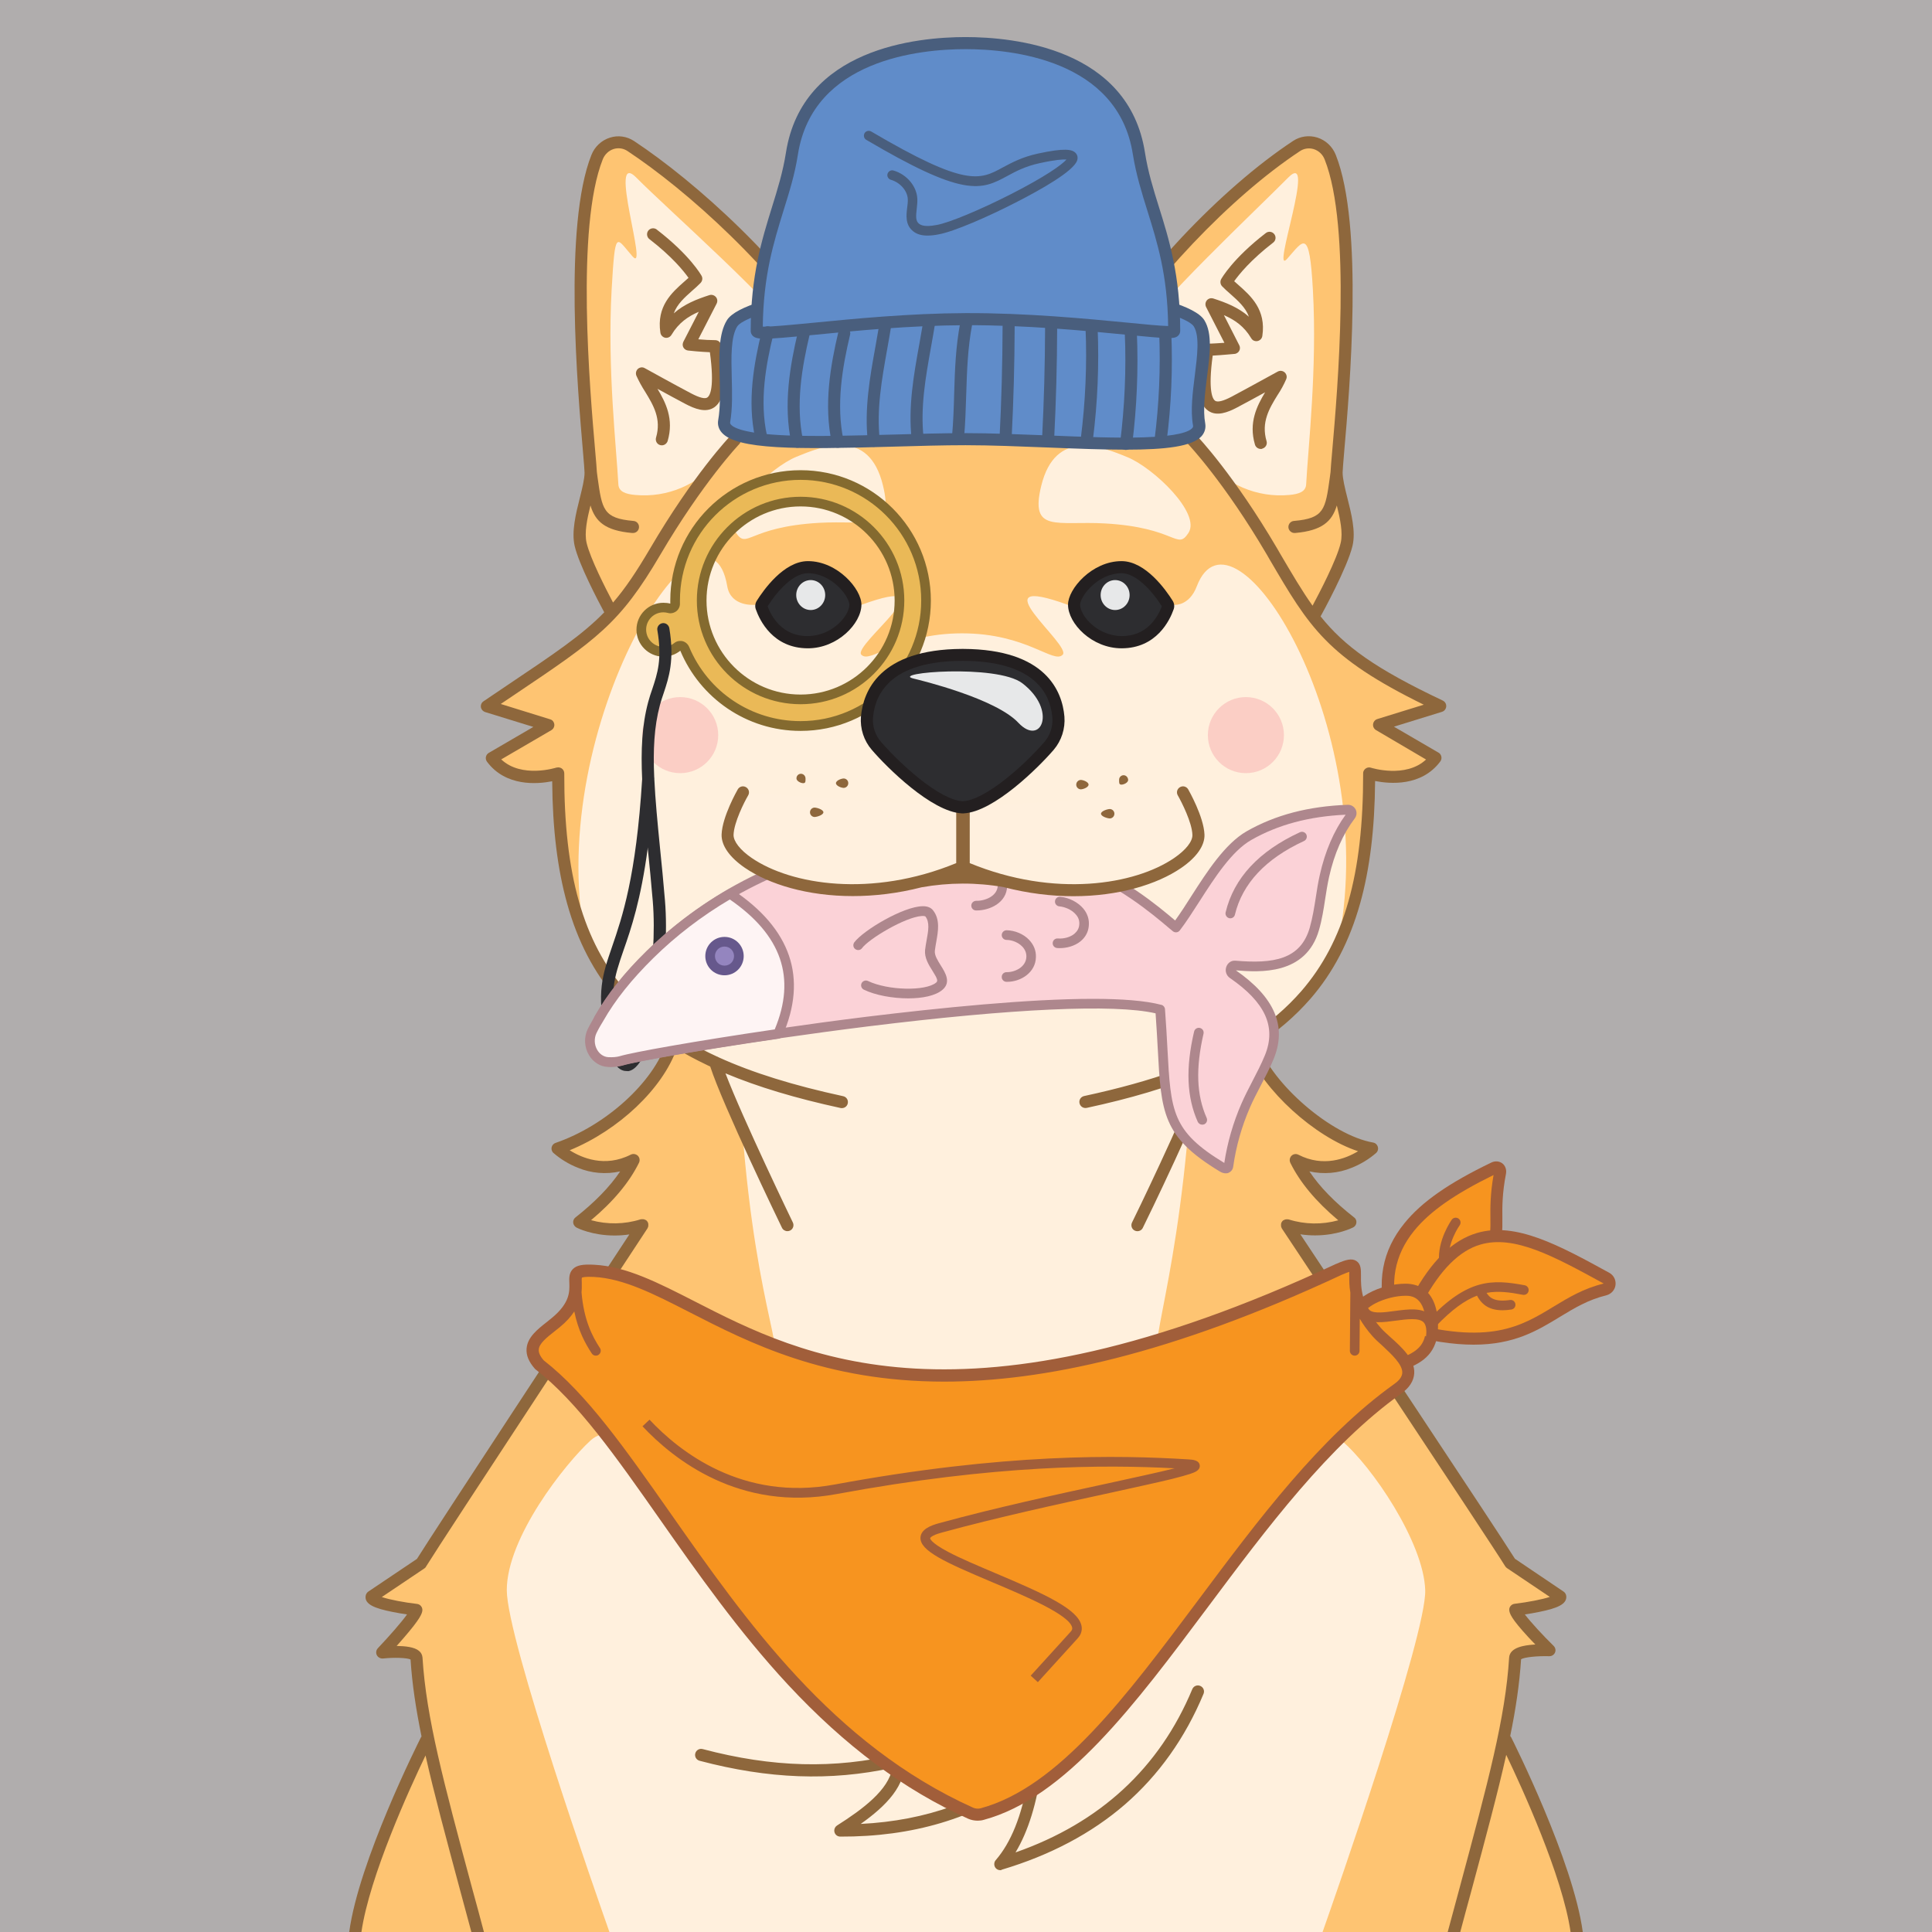 <?xml version="1.0" standalone="no"?>
<!-- Good Boi #0005 - Attributes: Gray, Monocle, Bandana, Beanie, Fish - GoodBoiSociety.io - So NFT! Much doge! Very vector! -->
<!DOCTYPE svg PUBLIC "-//W3C//DTD SVG 1.1//EN"
 "http://www.w3.org/Graphics/SVG/1.1/DTD/svg11.dtd">
<!-- Created with svg_stack (http://github.com/astraw/svg_stack) -->
<svg xmlns="http://www.w3.org/2000/svg" xmlns:sodipodi="http://sodipodi.sourceforge.net/DTD/sodipodi-0.dtd" xmlns:dc="http://purl.org/dc/elements/1.1/" xmlns:cc="http://creativecommons.org/ns#" xmlns:rdf="http://www.w3.org/1999/02/22-rdf-syntax-ns#" xmlns:inkscape="http://www.inkscape.org/namespaces/inkscape" version="1.1" width="1600.0" height="1600.0">
  <defs/>
  <g id="id0:id0" transform="matrix(1.0,0,0,1.0,0.0,0.0)"><sodipodi:namedview pagecolor="#ffffff" bordercolor="#666666" borderopacity="1" objecttolerance="10" gridtolerance="10" guidetolerance="10" inkscape:pageopacity="0" inkscape:pageshadow="2" inkscape:window-width="1848" inkscape:window-height="1016" id="namedview7" showgrid="false" inkscape:zoom="0.1475" inkscape:cx="800" inkscape:cy="800" inkscape:window-x="72" inkscape:window-y="27" inkscape:window-maximized="1" inkscape:current-layer="layer1"/>
<style type="text/css" id="id0:style2">
	.st0{fill:#B0ADAD;}
</style>

<g inkscape:groupmode="layer" id="id0:layer1" inkscape:label="Gray"><rect x="0" y="0" class="st0" width="1600" height="1600" id="id0:rect4" style="fill:#b0adad"/></g></g>
  <g id="id1:id1" transform="matrix(1.0,0,0,1.0,0.0,0.0)"><sodipodi:namedview pagecolor="#ffffff" bordercolor="#666666" borderopacity="1" objecttolerance="10" gridtolerance="10" guidetolerance="10" inkscape:pageopacity="0" inkscape:pageshadow="2" inkscape:window-width="1848" inkscape:window-height="1016" id="namedview47" showgrid="false" inkscape:zoom="1.3559163" inkscape:cx="750.05865" inkscape:cy="1077.7477" inkscape:window-x="72" inkscape:window-y="27" inkscape:window-maximized="1" inkscape:current-layer="layer1"/>
<style type="text/css" id="id1:style2">
	.st0{fill:#FFF0DD;}
	.st1{fill:#FEC472;}
	.st2{ fill:#F8ADAE;enable-background:new    ;}
	.st3{fill:#8E673C;}
	.st4{fill:#2D2D30;}
	.st5{fill:#231F20;}
	.st6{fill:#E7E8E9;}
</style>

<g inkscape:groupmode="layer" id="id1:layer1" inkscape:label="Layer 1"><g transform="translate(0,3.7353496e-5)" id="id1:Layer_2_1_"><g id="id1:Doge_Base"><path inkscape:connector-curvature="0" class="st0" d="m 348.6,1333 c -0.3,6.1 -28.2,35.5 -28.2,35.5 0,0 27.9,-2.9 28.4,4.4 1.3,21.3 4.6,43.1 9.8,67.8 l -1.6,0.3 c 0,0 -50.6,100.2 -58.8,159 h 1011.4 c -8.2,-58.8 -58.8,-159 -58.8,-159 l -2,-0.4 c 5.2,-24.7 8.5,-46.4 9.8,-67.7 0.4,-7.3 28.4,-6.3 28.4,-6.3 0,0 -27.9,-27.5 -28.2,-33.6 0,0 37.9,-4.5 37.2,-10.8 0,0 -37.6,-21.9 -41.2,-27.7 -11.9,-19.5 -180.9,-273 -185.1,-279.9 23.6,9.7 52.5,-2.4 52.5,-2.4 -22.2,-17.3 -36.9,-34.5 -45.2,-51.4 34.2,17.4 63.1,-9.6 63.1,-9.6 -41.5,-6.7 -90.9,-53.9 -100.3,-89 46.6,-30.7 98.6,-107.7 97.8,-221.6 0,0 36.6,12 55,-12.8 l -46.7,-27.3 50.7,-15.6 c -73,-34.5 -95.4,-56.4 -119.9,-95.3 l 16.6,18.1 c 0,0 21.5,-39 25.7,-56.8 4.2,-17.8 -8.3,-44.6 -8.3,-59.5 0,-13.3 21.8,-193.2 -5.3,-261.2 -4.5,-11.4 -17.9,-15.7 -27.9,-9.1 -58.1,38.4 -125.7,109 -171.8,182.6 l 2.5,2.7 c -29.7,-2.6 -62.7,2.2 -105.1,2.2 h -3 c -39.8,0 -71.3,-4.3 -99.6,-2.6 l 2.8,-3 C 657.2,229.4 584.2,159.6 526.1,121.2 c -10,-6.6 -23.3,-2.2 -27.9,9.1 -27,67.8 -5.2,247.7 -5.2,261 0,14.9 -12.5,41.8 -8.3,59.5 4.2,17.7 25.7,56.8 25.7,56.8 l 4.3,-4.6 c -22.4,25.8 -49.2,42.4 -107.6,81.8 l 50.7,15.6 -46.7,27.3 c 18.4,24.7 55,12.8 55,12.8 -8.2,96.1 31.2,184.2 95.1,221.1 -9.5,35.2 -26.8,59.3 -95.8,89.5 0,0 28.9,27 63.1,9.6 -8.3,17 -23,34.1 -45.2,51.4 0,0 22.7,11.7 52.5,2.4 0,0 -171.2,260.1 -183.2,279.9 -3.6,5.9 -41.2,27.7 -41.2,27.7 -0.7,6.4 37.2,10.9 37.2,10.9 z M 536,1014.8 c 0.2,0.3 0.1,0.1 0,0 z" id="id1:path4" style="fill:#fff0dd"/><path inkscape:connector-curvature="0" class="st1" d="m 344.7,1333 c -0.3,6.1 -28.2,35.5 -28.2,35.5 0,0 27.9,-2.9 28.4,4.4 1.3,21.3 4.6,43.1 9.8,67.8 l -1.6,0.3 c 0,0 -50.6,100.2 -58.8,159 h 210.4 c -9.6,-27.1 -85,-242.3 -85,-283.1 0,-43.6 48.2,-104.6 69.4,-124 21.8,-19.9 61.1,16.5 100.6,74.4 39.5,57.9 -18.8,-113.8 -39.5,-166.8 -20.7,-53 -6.5,-16 83.5,21.5 22.6,9.4 -6.9,-28 -19.1,-187.8 L 594,884.6 c -21.5,-10 -3.5,-2.2 -36.5,-23 v 0 c -9.5,35.2 -26.8,59.3 -95.8,89.5 0,0 28.9,27 63.1,9.6 -8.3,17 -23,34.1 -45.2,51.4 0,0 22.7,11.7 52.5,2.4 0,0 -171.2,260.1 -183.3,279.9 -3.6,5.9 -41.2,27.7 -41.2,27.7 -0.7,6.4 37.1,10.9 37.1,10.9 z" id="id1:path6" style="fill:#fec472"/><circle class="st2" cx="1031.8" cy="608.8" r="31.5" id="id1:circle8" style="opacity:1;fill:#fbcec5;enable-background:new;stroke:none;fill-opacity:1"/><circle class="st2" cx="563.3" cy="608.8" r="31.5" id="id1:circle10" style="opacity:1;fill:#fbcec5;enable-background:new;stroke:none;fill-opacity:1"/><path inkscape:connector-curvature="0" class="st1" d="m 1192.7,584.8 c -73,-34.5 -95.4,-56.4 -119.9,-95.3 l 16.6,18.1 c 0,0 21.5,-39 25.7,-56.8 4.2,-17.8 -8.3,-44.6 -8.3,-59.5 0,-13.3 21.8,-193.2 -5.3,-261.2 -4.5,-11.4 -17.9,-15.7 -27.9,-9.1 -58,38.4 -125.6,109 -171.7,182.5 l 2.5,2.7 c -29.7,-2.6 -62.7,2.2 -105.1,2.2 h -3 c -39.8,0 -71.3,-4.3 -99.6,-2.6 l 2.8,-3 C 653.4,229.2 580.4,159.4 522.3,121 c -10,-6.6 -23.3,-2.2 -27.9,9.1 -27.1,68.1 -5.3,248 -5.3,261.2 0,14.9 -12.5,41.8 -8.3,59.5 4.2,17.7 25.7,56.8 25.7,56.8 l 4.3,-4.6 c -22.4,25.8 -49.2,42.4 -107.6,81.8 l 50.7,15.6 -46.7,27.3 c 18.4,24.7 55,12.8 55,12.8 -4.3,49.7 4.2,97.2 22.2,136.6 -33.7,-177.6 101.8,-385.7 117.9,-291.5 2.9,17 22.4,15.3 22.4,15.3 h 88.6 c 76.7,-27.8 -7.6,33.4 0,41.3 7.6,7.9 29.6,-17.7 83.4,-17.7 53.8,0 75.8,25.7 83.4,17.7 7.6,-8 -72.4,-69.1 4.3,-41.3 H 973 c 0,0 12,0.8 18.1,-15.3 30,-78.5 151.6,113.9 117.9,291.5 l 0.8,1.1 c 15.8,-36.9 25.2,-83.7 23.9,-137.7 0,0 36.6,12 55,-12.8 L 1142,600.4 Z M 678.2,433 c -59.3,3.4 -59.2,22.6 -68.9,7.9 -10.7,-16.3 29,-53.9 50.2,-62.6 21.2,-8.7 60,-24.5 71.7,23.6 9.6,39.3 -12.9,28.8 -53,31.1 z m 306,8.4 c -9.7,14.7 -9.6,-4.5 -68.9,-7.9 -40.1,-2.3 -62.6,8.2 -53,-31.1 11.7,-48.1 50.5,-32.4 71.6,-23.7 21.1,8.7 61,46.3 50.3,62.7 z" id="id1:path12" style="fill:#fec472"/><path inkscape:connector-curvature="0" class="st0" d="m 615.3,352.2 c 6.4,-15.8 6.4,-33.3 1.4,-49.6 -1.8,-5.7 0.5,-9.9 12.2,-8.8 31.3,3 43.1,12.3 29.6,-13.6 -13.5,-25.9 -106.8,-108 -131.4,-133 -24.6,-25 10.5,80.6 -3.2,65.2 -13.7,-15.4 -14.4,-24.4 -17.4,28 -3.6,65 4,130.5 5.6,160.7 0.3,6.2 6.2,8.1 13.9,8.8 26.6,2.5 52.8,-8.6 69.3,-29.6 4.7,-5.9 9.1,-11.2 13.2,-16 3.2,-3.6 5,-7.7 6.8,-12.1 z" id="id1:path14" style="fill:#fff0dd"/><path inkscape:connector-curvature="0" class="st0" d="m 978.5,352.2 c -6.4,-15.8 -6.4,-33.3 -1.4,-49.6 1.8,-5.7 -0.5,-9.9 -12.2,-8.8 -31.3,3 -37.4,12.3 -23.9,-13.6 13.5,-25.9 101.1,-108 125.7,-133 24.6,-25 -14.5,82.6 -0.8,67.2 13.7,-15.4 18.5,-26.5 21.4,26 3.6,65 -4,130.5 -5.6,160.7 -0.3,6.2 -6.2,8.1 -13.9,8.8 -26.6,2.5 -52.8,-8.6 -69.3,-29.6 -4.7,-5.9 -9.1,-11.2 -13.2,-16 -3.3,-3.6 -5.1,-7.7 -6.8,-12.1 z" id="id1:path16" style="fill:#fff0dd"/><path inkscape:connector-curvature="0" class="st3" d="m 828.4,1548.8 c -2.8,0 -5,-2.2 -5,-5 0,-1.2 0.4,-2.4 1.2,-3.3 12.6,-14.5 21.5,-36.6 26.5,-65.7 -44.5,31.3 -95.4,46.4 -155.2,46.2 -2.8,0 -5,-2.2 -5,-5 0,-1.7 0.9,-3.3 2.3,-4.2 21.3,-13.5 42.8,-29.5 45.8,-47.7 -51.5,11.1 -102.4,9.2 -159.6,-5.9 -2.7,-0.7 -4.3,-3.4 -3.6,-6.1 0.7,-2.7 3.4,-4.3 6.1,-3.6 57.9,15.3 109.1,16.6 161.2,4.3 2.7,-0.6 5.4,1 6,3.7 0.1,0.3 0.1,0.5 0.1,0.8 1.4,21.2 -15.2,38.2 -36.4,53.2 54.5,-2.7 101,-19.5 141.8,-51 2.2,-1.7 5.3,-1.3 7,0.9 0.8,1 1.2,2.4 1,3.7 -3.8,29.1 -11.1,52.6 -21.6,70 70,-24.5 119.2,-69.9 146.4,-135.2 1.1,-2.6 4,-3.8 6.6,-2.7 2.6,1.1 3.8,4 2.7,6.6 -15.2,36.5 -37.1,67.3 -65.1,91.6 -27.6,23.9 -62,42.1 -102,54 -0.2,0.3 -0.7,0.4 -1.2,0.4 z" id="id1:path18" style="fill:#8e673c"/><path inkscape:connector-curvature="0" class="st3" d="m 796.8,809.4 c -32.1,0 -62.5,-11.1 -79.4,-28.9 -1.8,-2.1 -1.7,-5.2 0.4,-7.1 2,-1.8 5,-1.7 6.8,0.2 15.1,15.9 42.8,25.8 72.2,25.8 29.4,0 57.1,-9.9 72.2,-25.8 2,-1.9 5.1,-1.9 7.1,0 1.9,1.9 1.9,4.9 0.2,6.8 -17,17.9 -47.4,29 -79.5,29 z" id="id1:path20" style="fill:#8e673c"/><path inkscape:connector-curvature="0" class="st3" d="m 1044.1,371.8 c -2.2,0 -4.2,-1.5 -4.8,-3.6 -5.4,-18.3 1.7,-32.1 8.4,-43.3 -7.7,4.2 -16.8,9.2 -23.3,12.6 -7.4,3.9 -16.8,7.7 -23.9,2.6 -8.4,-5.9 -10,-21.2 -5.5,-51.2 0.4,-2.5 2.5,-4.3 5,-4.3 3.9,0 9.5,-0.4 14,-0.7 l -15.2,-29.7 c -1.2,-2.5 -0.2,-5.5 2.2,-6.7 1.2,-0.6 2.5,-0.7 3.8,-0.3 10.2,3.3 20.7,7.3 29.5,15.1 -2.8,-7.7 -9,-13.2 -15.3,-18.8 -2.5,-2.2 -4.8,-4.2 -6.9,-6.4 -1.5,-1.6 -1.8,-4 -0.8,-5.9 0.4,-0.7 9.6,-17.1 37,-38.2 2.2,-1.7 5.3,-1.3 7,0.9 1.7,2.2 1.3,5.3 -0.9,7 -18.7,14.4 -28.4,26.5 -32.3,32 1.1,1 2.3,2.1 3.5,3.1 10.3,9.1 23.1,20.5 19.8,42.3 -0.4,2.7 -3,4.6 -5.7,4.2 -1.5,-0.2 -2.8,-1.1 -3.5,-2.4 -5.9,-9.9 -13.6,-15.2 -22.6,-19.1 l 12.7,24.9 c 1.3,2.5 0.3,5.5 -2.2,6.7 -0.6,0.3 -1.2,0.5 -1.8,0.5 -0.5,0 -10.2,1 -18,1.4 -4,29.5 0,36 2,37.4 2,1.4 6.6,0.3 13.5,-3.3 13.4,-7.1 38.1,-20.8 38.4,-20.9 2.4,-1.3 5.5,-0.4 6.8,2.1 0.7,1.3 0.8,2.8 0.2,4.2 -2,4.6 -4.4,9 -7.2,13.2 -6.8,11 -13.7,22.5 -9.1,38.1 0.8,2.6 -0.7,5.4 -3.4,6.2 -0.5,0.3 -1,0.4 -1.4,0.3 z" id="id1:path22" style="fill:#8e673c"/><path inkscape:connector-curvature="0" class="st3" d="m 548.1,368.8 c -2.8,0 -5,-2.2 -5,-5 0,-0.5 0.1,-1 0.2,-1.4 4.6,-15.6 -2.3,-27 -9.1,-38.1 -2.7,-4.2 -5.1,-8.6 -7.2,-13.2 -1,-2.6 0.2,-5.5 2.7,-6.5 1.4,-0.6 3,-0.5 4.3,0.3 0.2,0.1 24.9,13.8 38.4,20.9 6.9,3.6 11.5,4.8 13.5,3.3 2,-1.5 6,-7.9 2,-37.4 -7.8,-0.3 -17.5,-1.3 -18,-1.4 -2.8,-0.3 -4.8,-2.7 -4.5,-5.4 0.1,-0.6 0.2,-1.2 0.5,-1.8 l 12.8,-24.9 c -9,3.9 -16.7,9.2 -22.6,19.1 -1.4,2.4 -4.5,3.2 -6.8,1.8 -1.3,-0.8 -2.2,-2.1 -2.4,-3.6 -3.3,-21.9 9.5,-33.2 19.8,-42.3 1.2,-1.1 2.4,-2.1 3.5,-3.1 -3.9,-5.5 -13.5,-17.5 -32.3,-32 -2.2,-1.6 -2.7,-4.8 -1.1,-7 1.6,-2.2 4.8,-2.7 7,-1.1 0.1,0 0.1,0.1 0.2,0.2 27.4,21.1 36.6,37.5 37,38.2 1.1,1.9 0.7,4.3 -0.8,5.9 -2.1,2.2 -4.4,4.2 -6.9,6.4 -6.4,5.7 -12.5,11.1 -15.3,18.8 8.8,-7.8 19.3,-11.8 29.5,-15.1 2.6,-0.8 5.4,0.6 6.3,3.2 0.4,1.2 0.3,2.6 -0.3,3.8 L 578.3,281 c 4.5,0.4 10.1,0.7 14,0.7 2.5,0 4.6,1.8 4.9,4.3 4.5,30 2.8,45.3 -5.5,51.2 -7.2,5.1 -16.6,1.2 -23.9,-2.6 -6.5,-3.4 -15.6,-8.4 -23.3,-12.6 6.7,11.2 13.8,25 8.4,43.3 -0.7,2 -2.6,3.5 -4.8,3.5 z" id="id1:path24" style="fill:#8e673c"/><path inkscape:connector-curvature="0" class="st4" d="m 928.8,531.8 c -22.4,0 -39.3,-18.8 -39.3,-31.1 0,-3.9 3,-10.9 9.8,-17.7 8.4,-8.5 19.2,-13.3 29.5,-13.3 17.7,0 33.7,23.4 38.2,30.5 0.5,0.8 0.6,1.7 0.3,2.6 -3.1,8.8 -12.9,29 -38.5,29 z" id="id1:path26" style="fill:#2d2d30"/><path inkscape:connector-curvature="0" class="st5" d="m 928.8,474.7 c 11.8,0 24.9,14 33.4,27.4 -2.1,5.6 -5.2,10.7 -9.3,15 -6.4,6.5 -14.3,9.7 -24.1,9.7 -9.1,-0.2 -17.9,-3.6 -24.7,-9.7 -5.8,-5.1 -9.6,-11.6 -9.6,-16.4 0,-2.2 2.3,-8 8.4,-14.2 7.4,-7.5 16.9,-11.8 25.9,-11.8 m 0,-10 c -24.5,0 -44.4,23.1 -44.3,36.1 0,15.6 19.8,36.1 44.3,36.1 29,0 40,-23.2 43.2,-32.4 0.8,-2.3 0.5,-4.8 -0.8,-6.9 -5.5,-8.8 -22.4,-32.9 -42.4,-32.9 z" id="id1:path28" style="fill:#231f20"/><path inkscape:connector-curvature="0" class="st4" d="m 669.1,531.8 c -25.6,0 -35.4,-20.3 -38.5,-29 -0.3,-0.9 -0.2,-1.8 0.3,-2.6 4.5,-7.2 20.5,-30.5 38.2,-30.5 10.3,0 21,4.9 29.5,13.3 6.8,6.8 9.8,13.8 9.8,17.7 0,12.3 -16.9,31.1 -39.3,31.1 z" id="id1:path30" style="fill:#2d2d30"/><path inkscape:connector-curvature="0" class="st5" d="m 669.1,474.7 c 9,0 18.4,4.3 25.9,11.8 6.1,6.1 8.4,12 8.4,14.2 0,4.8 -3.8,11.3 -9.6,16.4 -6.8,6.1 -15.6,9.5 -24.7,9.7 -9.8,0 -17.7,-3.2 -24.1,-9.7 -4.1,-4.3 -7.3,-9.4 -9.3,-15 8.5,-13.4 21.6,-27.4 33.4,-27.4 m 0,-10 c -20,0 -36.9,24.1 -42.4,32.9 -1.3,2.1 -1.6,4.6 -0.8,6.9 3.2,9.2 14.2,32.4 43.2,32.4 24.5,0 44.2,-20.5 44.3,-36.1 0.1,-12.9 -19.8,-36.1 -44.3,-36.1 z" id="id1:path32" style="fill:#231f20"/><ellipse class="st6" cx="923.5" cy="492.8" rx="12" ry="12.4" id="id1:ellipse34" style="fill:#e7e8e9"/><ellipse class="st6" cx="671.4" cy="492.8" rx="12" ry="12.4" id="id1:ellipse36" style="fill:#e7e8e9"/><path inkscape:connector-curvature="0" class="st1" d="m 966.3,1122 c 90,-37.4 104.1,-74.4 83.5,-21.5 -20.6,52.9 -79,224.7 -39.5,166.8 39.5,-57.9 78,-93.5 100.6,-74.4 25.4,21.4 68.2,84.6 69.4,124 1.2,37 -75.3,255.7 -85,283.1 h 210.4 c -8.2,-58.8 -58.8,-159 -58.8,-159 l -1.6,-0.3 c 5.2,-24.7 8.5,-46.4 9.8,-67.8 0.4,-7.3 28.4,-6.3 28.4,-6.3 0,0 -27.9,-27.5 -28.2,-33.6 0,0 37.9,-4.5 37.2,-10.8 0,0 -37.6,-21.9 -41.2,-27.7 -12.1,-19.8 -183.3,-279.9 -183.3,-279.9 29.7,9.2 52.5,-2.4 52.5,-2.4 -22.2,-17.3 -36.9,-34.5 -45.2,-51.4 34.2,17.4 63.1,-9.6 63.1,-9.6 -59.5,-18.8 -88.7,-53.3 -101.6,-85.9 -25.8,15.9 -16,7.3 -36.1,16.7 l -15.4,39.3 c -12.2,159.7 -41.6,210.1 -19,200.7 z" id="id1:path38" style="fill:#fec472"/><path inkscape:connector-curvature="0" class="st1" d="m 1036.8,865.2 v 0 c 1.8,-1.1 3.7,-2.3 5.8,-3.6 z" id="id1:path40" style="fill:#fec472"/><path inkscape:connector-curvature="0" class="st3" d="m 324.9,1334.9 c 4.4,0.9 8.7,1.6 12.2,2.1 -4.8,6.7 -15,18.3 -24.2,28 -1.9,2 -1.8,5.2 0.2,7.1 1.1,1 2.5,1.5 4,1.4 9.5,-1 19.9,-0.6 22.9,0.8 1.3,20.2 4.4,40.8 9.1,63.8 -0.2,0.2 -0.3,0.5 -0.5,0.7 -2.1,4.2 -51.5,102.4 -59.4,161.3 h 10.1 c 6.7,-46.3 40.1,-119.3 53.1,-146.3 7,31.2 16.7,67.1 28.8,112.2 2.9,10.8 6,22.2 9.2,34.1 h 10.4 c -3.4,-12.9 -6.7,-25.1 -9.9,-36.7 -23.6,-87.8 -37.9,-140.8 -41,-190.7 -0.2,-2.2 -1.2,-4.2 -2.9,-5.5 -3.7,-3.2 -11.4,-4 -18.5,-4.1 1.8,-2 3.8,-4.3 5.8,-6.6 14,-16.2 15.3,-20.3 15.5,-23 0.1,-2.6 -1.8,-4.9 -4.4,-5.2 -10.5,-1.2 -22.7,-3.5 -29.2,-5.7 l 35.4,-23.8 c 0.6,-0.4 1.1,-1 1.4,-1.7 11.9,-19.5 181.5,-277.2 183.2,-279.8 0,-0.1 0.1,-0.1 0.1,-0.2 0,-0.1 0.2,-0.3 0.2,-0.5 0,-0.2 0.1,-0.3 0.2,-0.4 0.1,-0.1 0.1,-0.3 0.1,-0.5 0,-0.2 0.1,-0.3 0.1,-0.5 0,-0.2 0,-0.3 0,-0.5 0,-0.2 0,-0.3 0,-0.5 0,-0.2 0,-0.3 0,-0.5 0,-0.2 -0.1,-0.3 -0.1,-0.5 0,-0.1 0,-0.2 0,-0.2 0,-0.1 -0.1,-0.1 -0.1,-0.2 -0.1,-0.2 -0.1,-0.3 -0.2,-0.5 -0.1,-0.1 -0.1,-0.3 -0.2,-0.4 -0.1,-0.1 -0.2,-0.3 -0.3,-0.4 -0.1,-0.1 -0.2,-0.3 -0.3,-0.4 -0.1,-0.1 -0.2,-0.2 -0.3,-0.3 -0.1,-0.1 -0.3,-0.2 -0.4,-0.3 l -0.2,-0.1 -0.2,-0.1 -0.5,-0.2 -0.4,-0.2 -0.5,-0.1 c -0.2,0 -0.3,-0.1 -0.5,-0.1 h -0.5 -0.5 -0.5 l -0.5,0.1 h -0.2 c -13.3,4.2 -27.6,4.4 -41,0.7 18.5,-15.5 31.8,-31.5 39.7,-47.6 1.2,-2.5 0.2,-5.5 -2.3,-6.7 -1.4,-0.7 -3.1,-0.7 -4.5,0 -21.6,11 -40.8,2.6 -50.6,-3.6 40.7,-16.7 76.9,-51 88.6,-84.1 7.7,4.7 15.9,9.1 24.7,13.3 1,0.5 2.1,1 3.1,1.5 10.2,31.6 57.3,129.2 59.4,133.5 0.8,1.7 2.6,2.8 4.5,2.8 0.8,0 1.5,-0.2 2.2,-0.5 2.5,-1.2 3.5,-4.2 2.3,-6.7 0,0 0,0 0,0 -0.5,-1 -41.5,-86 -55.8,-123.5 26.7,11.2 58,20.6 95.3,28.7 0.3,0.1 0.7,0.1 1.1,0.1 2.8,0 5,-2.2 5,-5 0,-2.4 -1.6,-4.4 -4,-4.9 -41.1,-8.9 -75,-19.4 -103.1,-32.2 -0.5,-0.3 -1,-0.6 -1.5,-0.7 -32,-14.7 -56.4,-32.5 -75.2,-54.2 -35.5,-41 -51.3,-96.6 -51.1,-180.2 0,-2.8 -2.2,-5 -5,-5 -0.5,0 -1.1,0.1 -1.6,0.2 -0.3,0.1 -28.7,9.1 -45.6,-6.8 l 41.5,-24.2 c 2.4,-1.4 3.2,-4.5 1.8,-6.8 -0.6,-1.1 -1.6,-1.9 -2.8,-2.2 l -40.9,-12.7 10.7,-7.2 c 69.2,-46.5 87.8,-59.1 121.4,-116.3 35.2,-59.9 65.2,-91.5 65.5,-91.8 1.8,-2.1 1.7,-5.2 -0.4,-7.1 -2,-1.7 -4.9,-1.7 -6.8,0.1 -1.2,1.3 -31,32.6 -66.8,93.7 -11.2,19 -20.4,32.8 -30.6,44.6 -6.1,-11.5 -18.9,-36.6 -21.9,-49.4 -2,-8.5 0.5,-20.1 3.2,-31 4,13.2 12,20.8 34.5,22.8 h 0.5 c 2.8,0.1 5.1,-2 5.2,-4.8 0.1,-2.8 -2,-5.1 -4.8,-5.2 v 0 c -24.8,-2.2 -25.8,-9.4 -29.5,-35.9 -0.2,-1.5 -0.4,-3 -0.6,-4.6 -0.1,-2.6 -0.6,-8.4 -1.4,-17.6 -4.4,-50.6 -16.1,-185.1 6.3,-241.4 1.6,-4 4.9,-7.2 9,-8.5 3.9,-1.2 8.1,-0.6 11.5,1.7 48.5,32.1 122.3,97.1 172.9,176 -21.4,1.7 -41.3,7.1 -61.5,20.5 -2.3,1.6 -2.8,4.7 -1.2,7 1.5,2.2 4.5,2.8 6.7,1.3 33.5,-22.3 65.7,-20.6 110.2,-18.2 14.7,0.8 31.4,1.7 49.5,1.7 h 3 c 18.1,0 34.8,-0.9 49.5,-1.7 44.5,-2.4 76.7,-4.1 110.3,18.2 2.3,1.5 5.4,0.9 6.9,-1.4 1.5,-2.3 0.9,-5.4 -1.4,-6.9 -18.3,-12.2 -36.4,-17.7 -55.5,-19.9 44.4,-69.4 109.7,-138.3 167.4,-176.5 3.4,-2.3 7.6,-2.9 11.5,-1.7 4.1,1.3 7.4,4.4 9,8.5 22.4,56.2 10.7,190.7 6.3,241.3 -0.8,9.2 -1.3,15 -1.4,17.6 -0.2,1.6 -0.4,3.1 -0.6,4.6 -3.7,26.6 -4.7,33.7 -29.5,35.9 -2.8,0.1 -4.9,2.5 -4.8,5.2 0.1,2.7 2.5,4.9 5.2,4.8 v 0 h 0.4 c 22.4,-2 30.5,-9.6 34.5,-22.8 2.7,10.9 5.2,22.6 3.2,31 -3.2,13.9 -18,42.1 -23.3,52 -8.7,-12.2 -16.9,-26.2 -26.9,-43.2 l -2.3,-4 C 1022,393.4 992.3,362 991,360.7 c -2,-1.9 -5.1,-1.9 -7.1,0.1 -1.8,1.9 -1.9,4.9 -0.1,6.8 0.3,0.3 30.3,31.9 65.4,91.8 l 2.3,4 c 32.9,56.1 47.3,80.8 127.6,120.2 l -38.5,11.9 c -2.6,0.8 -4.1,3.6 -3.3,6.3 0.4,1.2 1.2,2.2 2.2,2.8 L 1181,629 c -16.9,15.8 -45.3,6.9 -45.6,6.8 -2.6,-0.9 -5.4,0.6 -6.3,3.2 -0.2,0.5 -0.2,1 -0.2,1.6 0.1,83.6 -15.7,139.2 -51.2,180.2 -12.4,14.2 -26.8,26.5 -42.7,36.5 -0.1,0 -0.2,0 -0.3,0 -1.1,0.3 -2,0.9 -2.7,1.8 -33.2,20.6 -76.7,36.2 -134.2,48.6 -2.7,0.6 -4.4,3.2 -3.8,5.9 0.5,2.3 2.5,4 4.9,4 0.4,0 0.7,0 1.1,-0.1 36.2,-7.8 66.8,-16.9 92.9,-27.7 -13.5,36.3 -53.4,118.8 -55.3,122.4 -1.3,2.4 -0.5,5.5 1.9,6.8 2.4,1.3 5.5,0.5 6.8,-1.9 0,-0.1 0.1,-0.1 0.1,-0.2 2.1,-4 49.3,-101.3 58.8,-132.4 1.9,-0.9 3.8,-1.7 5.6,-2.6 7.9,-3.8 15.4,-7.8 22.4,-11.9 12.8,32.8 55.7,71.7 91.5,83.4 -10.1,6.1 -28.7,13.5 -49.4,2.9 -2.5,-1.3 -5.5,-0.3 -6.7,2.2 -0.7,1.4 -0.7,3.1 0,4.5 7.9,16.1 21.2,32.1 39.7,47.6 -13.4,3.7 -27.7,3.5 -41,-0.7 h -0.2 c -0.2,0 -0.3,-0.1 -0.5,-0.1 -0.2,0 -0.3,0 -0.5,0 h -0.5 -0.5 c -0.2,0 -0.3,0.1 -0.5,0.1 l -0.5,0.1 c -0.2,0.1 -0.3,0.1 -0.4,0.2 -0.2,0.1 -0.3,0.2 -0.5,0.2 l -0.2,0.1 -0.2,0.1 -0.4,0.3 c -0.1,0.1 -0.2,0.2 -0.3,0.3 -0.1,0.1 -0.2,0.2 -0.3,0.4 -0.1,0.1 -0.2,0.3 -0.3,0.4 -0.1,0.1 -0.2,0.3 -0.2,0.4 -0.1,0.2 -0.2,0.3 -0.2,0.5 0,0.1 -0.1,0.1 -0.1,0.2 0,0.1 0,0.2 0,0.2 0,0.2 -0.1,0.3 -0.1,0.5 0,0.2 0,0.3 0,0.5 0,0.2 0,0.3 0,0.5 0,0.2 0,0.3 0,0.5 0,0.2 0.1,0.3 0.1,0.5 0,0.2 0.1,0.3 0.1,0.5 0,0.1 0.1,0.3 0.2,0.4 0.1,0.2 0.2,0.3 0.2,0.5 0,0.1 0.1,0.1 0.1,0.2 1.7,2.6 173.1,260.3 185,279.8 0.4,0.6 0.9,1.1 1.5,1.5 l 35.4,23.8 c -6.1,2 -17.6,4.3 -29.2,5.7 -2.6,0.3 -4.6,2.6 -4.4,5.2 0.2,2.7 1.5,6.9 15.6,22.2 2.1,2.2 4.1,4.4 6,6.3 -0.9,0.1 -1.8,0.1 -2.8,0.2 -5,0.5 -18.3,1.7 -18.9,10.6 -3.1,50 -17.4,102.9 -41,190.7 -3.1,11.6 -6.4,23.8 -9.9,36.7 h 10.4 c 3.2,-11.9 6.2,-23.3 9.2,-34.1 12.2,-45.3 21.9,-81.4 28.9,-112.7 12.7,26.5 46.6,100.2 53.3,146.8 h 10.1 c -7.9,-58.8 -57.2,-157.1 -59.3,-161.3 -0.2,-0.4 -0.5,-0.7 -0.8,-1.1 4.7,-22.9 7.7,-43.5 9,-63.6 2.8,-1.7 13.4,-2.8 23.3,-2.5 2.8,0.1 5.1,-2.1 5.2,-4.8 0,-1.4 -0.5,-2.7 -1.5,-3.7 -9.1,-8.9 -19,-19.7 -23.9,-26.1 3.4,-0.5 7.7,-1.2 12,-2.1 14.3,-2.9 23.1,-6.2 22.3,-13.2 -0.2,-1.5 -1,-2.8 -2.2,-3.6 l -40.3,-27.2 c -14.3,-22.9 -145.4,-220.1 -177.7,-268.7 4,0.6 8.1,0.9 12.2,0.9 18.4,0 30.7,-6.2 31.5,-6.6 2.5,-1.3 3.4,-4.3 2.2,-6.7 -0.3,-0.6 -0.8,-1.2 -1.4,-1.6 -16,-12.5 -28.5,-25.3 -37,-38.1 11.7,2.6 23.9,1.6 35,-3 7.4,-2.9 14.3,-7.1 20.3,-12.3 2,-1.9 2.1,-5 0.2,-7.1 -0.7,-0.8 -1.7,-1.3 -2.8,-1.5 -34.7,-6.1 -83.6,-48.5 -95.2,-81.7 16.1,-10.3 30.7,-22.9 43.3,-37.3 19,-21.9 32.4,-47.8 41.2,-79 8,-28.5 12.1,-61.8 12.4,-101.4 12.2,2.4 38.4,4.7 54,-16.2 1.6,-2.2 1.2,-5.3 -1,-7 -0.1,-0.1 -0.3,-0.2 -0.5,-0.3 l -36.9,-21.5 39.8,-12.3 c 2.6,-0.8 4.1,-3.6 3.3,-6.3 -0.4,-1.3 -1.4,-2.4 -2.6,-3 -55.8,-26.4 -81.3,-44.8 -101.3,-69.8 0.1,-0.1 0.2,-0.3 0.3,-0.4 0.9,-1.6 21.9,-39.8 26.2,-58 2.8,-11.9 -1,-26.7 -4.3,-39.8 -2,-8 -3.9,-15.6 -3.9,-20.9 0,-1.9 0.6,-8.6 1.3,-17.2 4.5,-51.3 16.3,-187.5 -7,-245.9 -2.7,-6.8 -8.3,-12.1 -15.3,-14.3 -6.8,-2.1 -14.1,-1.1 -20,2.8 -60.1,39.7 -128.1,111.9 -173.2,184 -15.5,-0.8 -31.8,0.1 -49.5,1 -15.3,0.8 -31.2,1.7 -49,1.7 h -3 c -17.8,0 -33.7,-0.9 -49,-1.7 -15.3,-0.8 -29.7,-1.6 -43.4,-1.3 -0.1,-0.1 -0.1,-0.2 -0.2,-0.4 -51.3,-82 -128.3,-150 -178.5,-183.2 -5.9,-3.9 -13.2,-5 -20,-2.8 -7,2.2 -12.6,7.5 -15.3,14.3 -23.3,58.4 -11.4,194.6 -7,245.9 0.7,8.6 1.3,15.3 1.3,17.2 0,5.3 -1.9,12.9 -3.9,20.9 -3.3,13.1 -7,27.9 -4.3,39.8 3.6,15.5 19.3,45.3 24.5,55 -18.1,18.6 -40.5,33.7 -80.6,60.6 -6.1,4.1 -12.5,8.4 -19.4,13.1 -2.3,1.5 -2.9,4.7 -1.3,6.9 0.6,0.9 1.6,1.6 2.7,2 l 39.9,12.3 -36.9,21.5 c -2.4,1.4 -3.2,4.5 -1.8,6.8 0.1,0.2 0.2,0.3 0.3,0.5 15.6,20.9 41.8,18.6 54,16.2 0.3,39.6 4.4,72.8 12.4,101.4 8.7,31.2 22.2,57.1 41.2,79 12,13.7 25.8,25.7 41,35.7 -10.4,32.9 -50.1,69.1 -91.8,83.4 -2.6,0.9 -4,3.7 -3.1,6.3 0.3,0.8 0.7,1.5 1.3,2 6,5.2 12.9,9.4 20.3,12.3 11.1,4.6 23.3,5.6 35,3 -8.6,12.8 -21,25.5 -37,38.1 -2.2,1.7 -2.6,4.8 -0.8,7 0.4,0.6 1,1 1.6,1.4 0.7,0.4 13.1,6.6 31.5,6.6 4.1,0 8.2,-0.3 12.3,-0.9 -31.9,48.5 -161.7,245.9 -175.9,268.7 l -40.3,27.1 c -1.2,0.8 -2,2.2 -2.2,3.6 -1,7 7.7,10.3 22.1,13.2 z" id="id1:path42" style="fill:#8e673c"/></g></g></g></g>
  <g id="id2:id2" transform="matrix(1.0,0,0,1.0,0.0,0.0)"><sodipodi:namedview pagecolor="#ffffff" bordercolor="#666666" borderopacity="1" objecttolerance="10" gridtolerance="10" guidetolerance="10" inkscape:pageopacity="0" inkscape:pageshadow="2" inkscape:window-width="1848" inkscape:window-height="1016" id="namedview19" showgrid="false" inkscape:zoom="0.1475" inkscape:cx="-2244.5238" inkscape:cy="1281.3559" inkscape:window-x="72" inkscape:window-y="27" inkscape:window-maximized="1" inkscape:current-layer="layer1"/>
<style type="text/css" id="id2:style2">
	.st0{fill:#EAB957;}
	.st1{fill:#846A2F;}
	.st2{fill:#2D2D30;}
</style>


<g inkscape:groupmode="layer" id="id2:layer1" inkscape:label="Monocle"><g transform="translate(4.9797803e-6)" id="id2:g12"><g id="id2:g6"><path inkscape:connector-curvature="0" class="st0" d="m 663,601.2 c -42.1,0 -79.7,-25.1 -95.9,-63.9 -0.5,-1.2 -1.5,-2 -2.7,-2.3 -0.3,-0.1 -0.7,-0.1 -1,-0.1 -0.9,0 -1.8,0.3 -2.5,0.9 -3.3,2.6 -7.2,4 -11.5,4 -10.1,0 -18.3,-8.2 -18.3,-18.3 0,-10.1 8.2,-18.3 18.3,-18.3 1.6,0 3.2,0.2 4.7,0.6 0.3,0.1 0.7,0.1 1,0.1 0.9,0 1.8,-0.3 2.5,-0.9 1,-0.8 1.6,-2 1.5,-3.2 0,-0.8 0,-1.7 0,-2.5 0,-57.3 46.6,-103.9 103.9,-103.9 57.3,0 103.9,46.6 103.9,103.9 0,57.3 -46.6,103.9 -103.9,103.9 z m 0,-185.8 c -45.2,0 -81.9,36.7 -81.9,81.9 0,45.2 36.7,81.9 81.9,81.9 45.2,0 81.9,-36.7 81.9,-81.9 0,-45.2 -36.7,-81.9 -81.9,-81.9 z" id="id2:path4" style="fill:#eab957"/></g><g id="id2:g10"><path inkscape:connector-curvature="0" class="st1" d="m 663,397.4 c 55.1,0 99.9,44.8 99.9,99.9 0,55.1 -44.8,99.9 -99.9,99.9 -40.5,0 -76.7,-24.1 -92.3,-61.5 -1,-2.3 -3,-4.1 -5.4,-4.7 -0.7,-0.2 -1.3,-0.2 -2,-0.2 -1.8,0 -3.6,0.6 -5,1.8 -2.6,2.1 -5.7,3.1 -8.9,3.1 -7.9,0 -14.3,-6.4 -14.3,-14.3 0,-7.9 6.4,-14.3 14.3,-14.3 1.2,0 2.5,0.2 3.7,0.5 0.7,0.2 1.4,0.3 2,0.3 1.8,0 3.5,-0.6 5,-1.7 2,-1.6 3.1,-4 3,-6.5 0,-0.8 0,-1.6 0,-2.4 0,-55.1 44.8,-99.9 99.9,-99.9 m 0,185.8 c 47.4,0 85.9,-38.5 85.9,-85.9 0,-47.4 -38.5,-85.9 -85.9,-85.9 -47.4,0 -85.9,38.5 -85.9,85.9 0,47.4 38.5,85.9 85.9,85.9 m 0,-193.8 c -59.6,0 -107.9,48.3 -107.9,107.9 0,0.9 0,1.7 0,2.6 -1.8,-0.5 -3.7,-0.7 -5.7,-0.7 -12.3,0 -22.3,10 -22.3,22.3 0,12.3 10,22.3 22.3,22.3 5.3,0 10.1,-1.8 14,-4.9 16.3,39 54.7,66.4 99.6,66.4 59.6,0 107.9,-48.3 107.9,-107.9 0,-59.6 -48.3,-108 -107.9,-108 z m 0,185.8 c -43,0 -77.9,-35 -77.9,-77.9 0,-42.9 35,-77.9 77.9,-77.9 42.9,0 77.9,35 77.9,77.9 0,42.9 -34.9,77.9 -77.9,77.9 z" id="id2:path8" style="fill:#846a2f"/></g></g><g transform="translate(4.9797803e-6)" id="id2:g16"><path inkscape:connector-curvature="0" class="st2" d="m 518.7,887 c -10.1,0 -14.6,-15.9 -17.1,-28.1 -7.7,-37 -2.8,-51.3 5.3,-74.9 8.4,-24.5 19.9,-58 24.9,-138.7 -1.1,-23.9 -0.2,-44.5 5,-63.9 1,-3.8 2.2,-7.4 3.4,-10.8 4.2,-12.7 8.3,-24.6 4.2,-48.7 -0.5,-2.7 1.4,-5.3 4.1,-5.8 2.7,-0.5 5.3,1.4 5.8,4.1 4.4,26.6 -0.4,40.9 -4.6,53.6 -1.2,3.5 -2.3,6.7 -3.2,10.2 -4.8,17.9 -5.7,37.2 -4.7,59.7 0.1,0.4 0.1,0.9 0.1,1.4 0,0.1 0,0.2 0,0.4 0.8,16.9 2.6,35.6 4.7,56.8 1.4,13.7 2.8,27.8 4.1,43.5 2.2,26.5 0,60 -5.9,89.7 -4.5,22.6 -12.4,49.8 -24.6,51.6 -0.5,-0.1 -1,-0.1 -1.5,-0.1 z m 17.8,-185.1 c -5.8,43.6 -13.8,67 -20.2,85.3 -7.8,22.7 -12.1,35.3 -5,69.6 3.4,16.2 6.7,19.5 7.5,20 2.8,-1.3 10.2,-13.4 16.3,-44.6 5.6,-28.6 7.6,-60.7 5.5,-85.9 -1.3,-15.5 -2.7,-29.7 -4.1,-43.3 0.1,-0.3 0.1,-0.7 0,-1.1 z" id="id2:path14" style="fill:#2d2d30"/></g></g></g>
  <g id="id3:id3" transform="matrix(1.0,0,0,1.0,0.0,0.0)"><sodipodi:namedview pagecolor="#ffffff" bordercolor="#666666" borderopacity="1" objecttolerance="10" gridtolerance="10" guidetolerance="10" inkscape:pageopacity="0" inkscape:pageshadow="2" inkscape:window-width="1848" inkscape:window-height="1016" id="namedview57" showgrid="false" inkscape:zoom="0.1475" inkscape:cx="-437.28814" inkscape:cy="800" inkscape:window-x="72" inkscape:window-y="27" inkscape:window-maximized="1" inkscape:current-layer="layer1"/>
<style type="text/css" id="id3:style2">
	.st0{fill:#F7941F;}
	.st1{fill:#A15E3A;}
</style>










<g inkscape:groupmode="layer" id="id3:layer1" inkscape:label="Bandana"><g transform="translate(4.2857141e-6,-2.9411765e-6)" id="id3:g8"><path inkscape:connector-curvature="0" class="st0" d="m 1208.9,1055.9 c 45.4,-30.2 23.1,-33.2 33.3,-84.9 0.6,-3.2 -2.1,-5.3 -5.1,-3.8 -57.1,27.6 -101.8,61.1 -83.7,124.3" id="id3:path4" style="fill:#f7941f"/><path inkscape:connector-curvature="0" class="st1" d="m 1148.6,1092.9 c -8.9,-30.9 -4.1,-57.1 14.6,-80 14.3,-17.6 36.5,-33.1 71.8,-50.1 3,-1.5 6.5,-1.3 9.1,0.6 2.5,1.9 3.7,5.2 3.1,8.6 -3.2,16.5 -3.1,27.7 -3,36.8 0.3,21 -0.9,30.4 -32.4,51.4 l -5.5,-8.3 c 28.3,-18.8 28.2,-24.9 28,-42.9 -0.1,-8.5 -0.2,-20 2.6,-35.9 -32.4,15.9 -52.8,30.2 -65.8,46.2 -16.4,20.2 -20.6,43.4 -12.7,71 z" id="id3:path6" style="fill:#a15e3a"/></g><g transform="translate(4.2857141e-6,-2.9411765e-6)" id="id3:g14"><path inkscape:connector-curvature="0" class="st0" d="m 1160.1,1099 c 107.4,29.8 117.3,-18.5 169.1,-31.1 4.4,-1.1 5.2,-7.1 1.2,-9.3 -67.2,-36.8 -113.4,-61.7 -156.3,17.1" id="id3:path10" style="fill:#f7941f"/><path inkscape:connector-curvature="0" class="st1" d="m 1220.4,1113.6 c -16.5,0 -36.5,-2.8 -61.6,-9.8 l 2.7,-9.6 c 72.2,20 97.9,4.4 125.1,-12.1 12.2,-7.4 24.7,-15 41.4,-19.1 v 0 c 0,0 0,-0.1 0,-0.1 -41.3,-22.6 -73.9,-40.4 -102,-32.2 -17.4,5.1 -32.9,20.6 -47.5,47.3 l -8.8,-4.8 c 15.9,-29.2 33.4,-46.2 53.5,-52.1 32.1,-9.4 68,10.2 109.6,33 3.6,2 5.6,6 5.1,10.1 -0.5,4.1 -3.5,7.4 -7.5,8.5 -15.2,3.7 -26.6,10.6 -38.6,17.9 -18.7,11.4 -37.8,23 -71.4,23 z" id="id3:path12" style="fill:#a15e3a"/></g><g transform="translate(4.2857141e-6,-2.9411765e-6)" id="id3:g20"><path inkscape:connector-curvature="0" class="st0" d="m 1185.9,1098.7 c 0,16.7 -8,24.2 -21.9,29.8 -13.9,5.6 -42.5,-17.2 -42.5,-33.9 0,-16.7 25.8,-26.5 42.5,-26.5 16.7,0 21.9,14 21.9,30.6 z" id="id3:path16" style="fill:#f7941f"/><path inkscape:connector-curvature="0" class="st1" d="m 1159.2,1134.4 c -6.1,0 -13.4,-2.6 -20.8,-7.6 -10.9,-7.4 -21.9,-20.2 -21.9,-32.2 0,-20.3 28.1,-31.5 47.5,-31.5 10,0 26.9,4.6 26.9,35.6 0,21.5 -12.7,29.5 -25,34.4 -2.1,0.9 -4.3,1.3 -6.7,1.3 z m 4.8,-61.3 c -8,0 -17.8,2.5 -25.2,6.4 -4.6,2.4 -12.3,7.7 -12.3,15.1 0,7 7.4,17 17.5,23.9 7.1,4.8 14.2,6.9 18.1,5.4 13.9,-5.6 18.8,-12.2 18.8,-25.2 0,-25.6 -12.7,-25.6 -16.9,-25.6 z" id="id3:path18" style="fill:#a15e3a"/></g><path inkscape:connector-curvature="0" class="st0" d="m 1157.5,1150.3 c -135.3,96.7 -224.2,319.5 -343.9,352.1 -3.2,0.9 -6.7,0.6 -9.7,-0.7 -186.5,-84 -261.5,-297.3 -357,-371.4 -14.3,-16.1 1.3,-24.9 13.5,-35 33.1,-27.4 -0.3,-44.6 31.3,-42.8 C 593,1057.5 691.4,1246.1 1108.7,1051.3 c 28.5,-12.6 -3.1,13.1 31.2,51.8 10.5,11.9 41.5,30.2 17.6,47.2 z" id="id3:path22" style="fill:#f7941f"/><g transform="translate(4.2857141e-6,-2.9411765e-6)" id="id3:g28"><path inkscape:connector-curvature="0" class="st0" d="m 535,1178.3 c 36.3,38.9 90,67.3 157.1,54.9 131.3,-24.3 224,-24.9 291.8,-20.7 35.4,2.2 -100,23.8 -205.4,52.8 -62.8,17.3 137.3,59.9 111,88.8 -26.3,28.9 -33,36.3 -33,36.3" id="id3:path24" style="fill:#f7941f"/><path inkscape:connector-curvature="0" class="st1" d="m 859.5,1393.1 -5.9,-5.4 c 0,0 6.7,-7.4 33,-36.3 1.5,-1.6 1.5,-2.7 1.3,-3.6 -2.3,-10.6 -39.4,-26.2 -66.4,-37.6 -38.3,-16.2 -59.9,-25.8 -59.2,-37 0.5,-6.9 8.9,-10 15.2,-11.7 46.5,-12.8 98.3,-24 139.8,-33 21.5,-4.7 42.3,-9.2 55.5,-12.5 -58.2,-3.1 -148.2,-3.1 -279.9,21.3 -80.4,14.9 -135.2,-28.8 -160.8,-56.1 l 5.8,-5.5 c 24.4,26.1 76.8,67.9 153.4,53.7 141.1,-26.1 234.7,-24.4 292.8,-20.8 3.6,0.2 9.1,0.6 9.5,5.1 0.3,4.1 -4.4,5.7 -7.9,6.9 -3.4,1.1 -8.3,2.5 -15.1,4.2 -12.7,3.1 -30.8,7 -51.6,11.6 -41.5,9 -93.1,20.2 -139.4,32.9 -8.7,2.4 -9.3,4.5 -9.3,4.6 0,0.1 0,3.4 14.9,11.3 10.4,5.5 24.5,11.4 39.3,17.7 41,17.3 68.1,29.7 71.1,43.3 0.6,2.7 0.5,6.7 -3.2,10.7 -26.2,28.8 -32.9,36.2 -32.9,36.2 z" id="id3:path26" style="fill:#a15e3a"/></g><path inkscape:connector-curvature="0" class="st0" d="m 1185.9,1095.8 c 31.8,-33.5 50.6,-32.2 76.1,-27.5" id="id3:path30" style="fill:#f7941f"/><g transform="translate(4.2857141e-6,-2.9411765e-6)" id="id3:g36"><path inkscape:connector-curvature="0" class="st0" d="m 1226.7,1070.9 c 3.5,6.7 9.1,11.8 24.4,9.6" id="id3:path32" style="fill:#f7941f"/><path inkscape:connector-curvature="0" class="st1" d="m 1262.7,1064.4 c -27,-5 -47.1,-5.7 -79.7,28.7 -1.5,1.6 -1.5,4.1 0.1,5.7 0.8,0.7 1.8,1.1 2.8,1.1 1.1,0 2.1,-0.4 2.9,-1.2 13.5,-14.2 24.4,-21.9 34.4,-25.7 4.4,8.3 11,12.1 21.2,12.1 2.2,0 4.6,-0.2 7.2,-0.6 2.2,-0.3 3.7,-2.3 3.4,-4.5 -0.3,-2.2 -2.3,-3.7 -4.5,-3.4 -12.5,1.8 -16.8,-1.7 -19.4,-5.9 9.7,-1.8 19.1,-0.5 30.1,1.6 2.2,0.4 4.3,-1 4.7,-3.2 0.4,-2.2 -1,-4.3 -3.2,-4.7 z" id="id3:path34" style="fill:#a15e3a"/></g><g transform="translate(4.2857141e-6,-2.9411765e-6)" id="id3:g42"><path inkscape:connector-curvature="0" class="st0" d="m 1195.8,1044.6 c -1.4,-16.5 9.8,-32.1 9.8,-32.1" id="id3:path38" style="fill:#f7941f"/><path inkscape:connector-curvature="0" class="st1" d="m 1195.8,1048.6 c -2.1,0 -3.8,-1.6 -4,-3.7 -1.5,-17.8 10,-34.1 10.5,-34.8 1.3,-1.8 3.8,-2.2 5.6,-0.9 1.8,1.3 2.2,3.8 0.9,5.6 -0.1,0.1 -10.3,14.6 -9.1,29.4 0.2,2.2 -1.4,4.1 -3.6,4.3 -0.1,0.1 -0.2,0.1 -0.3,0.1 z" id="id3:path40" style="fill:#a15e3a"/></g><g transform="translate(4.2857141e-6,-2.9411765e-6)" id="id3:g48"><path inkscape:connector-curvature="0" class="st0" d="m 1128.4,1080.8 c 1.9,27.8 62.8,-14.6 56.3,27.8" id="id3:path44" style="fill:#f7941f"/><path inkscape:connector-curvature="0" class="st1" d="m 1184.7,1112.6 c -0.2,0 -0.4,0 -0.6,0 -2.2,-0.3 -3.7,-2.4 -3.3,-4.6 1,-6.3 0.3,-10.6 -1.8,-12.9 -3.9,-4 -14,-2.6 -23,-1.4 -10.5,1.4 -20.5,2.8 -26.6,-2.3 -2.9,-2.4 -4.6,-5.9 -4.9,-10.4 -0.2,-2.2 1.5,-4.1 3.7,-4.3 2.2,-0.2 4.1,1.5 4.3,3.7 0.2,3.4 1.5,4.4 2,4.8 3.5,2.8 12.5,1.6 20.5,0.5 11.3,-1.5 23,-3.1 29.8,3.7 4.1,4.2 5.4,10.6 4,19.7 -0.4,2.1 -2.2,3.5 -4.1,3.5 z" id="id3:path46" style="fill:#a15e3a"/></g><g transform="translate(4.2857141e-6,-2.9411765e-6)" id="id3:g54"><path inkscape:connector-curvature="0" class="st0" d="m 476.9,1056.5 c -0.1,30.5 7.2,48.1 16.5,62.3" id="id3:path50" style="fill:#f7941f"/><path inkscape:connector-curvature="0" class="st1" d="m 1151.4,1107.3 c -3,-2.7 -5.9,-5.3 -7.8,-7.5 -16.7,-18.9 -16.6,-34.1 -16.5,-43.2 0,-5.2 0.1,-9.7 -3.8,-12.3 -3.8,-2.5 -8.8,-1.1 -16.7,2.4 h -0.1 c -309.5,144.5 -442.8,76.3 -531.1,31.1 -30.5,-15.6 -56.9,-29.1 -83.5,-30.4 -9.4,-0.5 -14.2,0.4 -17.4,3.5 -3.3,3.3 -3.2,7.5 -3,11.7 0.2,6.9 0.6,16.4 -14.4,28.8 -1.4,1.1 -2.8,2.2 -4.2,3.4 -7.9,6.2 -16,12.6 -16.8,21.9 -0.5,5.6 1.8,11.1 6.9,16.9 l 0.3,0.3 0.4,0.3 c 34.6,26.9 66.3,72 102.9,124.2 30.5,43.5 65.1,92.8 106.1,136.9 47.2,50.7 95.9,87 149.1,110.9 2.5,1.1 5.2,1.6 7.9,1.6 1.7,0 3.5,-0.2 5.1,-0.7 67.7,-18.4 124.9,-95.1 185.6,-176.3 49.1,-65.7 99.9,-133.7 159.9,-176.6 6.9,-4.9 10.5,-10.5 10.9,-16.8 0.8,-11.6 -10.6,-21.9 -19.8,-30.1 z m 9.9,29.7 c -0.2,3.1 -2.4,6.2 -6.7,9.2 v 0 c -61.3,43.8 -112.6,112.4 -162.1,178.7 -59.6,79.7 -115.8,155.1 -180.2,172.6 -2,0.6 -4.3,0.4 -6.3,-0.4 -116.5,-52.5 -188,-154.4 -251.1,-244.4 -37,-52.7 -68.9,-98.3 -104.6,-126.1 -3,-3.4 -4.4,-6.5 -4.1,-9.1 0.4,-5 6.8,-10 13,-14.9 1.5,-1.2 2.9,-2.3 4.4,-3.5 5.5,-4.5 9.3,-8.9 12,-13 3.2,15.7 8.9,26.3 14.5,34.8 0.8,1.2 2,1.8 3.4,1.8 0.8,0 1.5,-0.2 2.2,-0.7 1.8,-1.2 2.4,-3.7 1.2,-5.5 -6.6,-10.1 -13.4,-23.5 -15.3,-46.2 0.3,-3.1 0.2,-5.8 0.2,-8 -0.1,-1.5 -0.1,-3.5 0.1,-4.2 0.4,-0.2 2.4,-1 9.8,-0.6 24.6,1.2 50,14.2 79.5,29.3 49.2,25.2 112.2,57.4 210.7,57.4 81.4,0 187.1,-22.1 329.1,-88.4 3.2,-1.4 5.2,-2.1 6.4,-2.5 0,0.9 0,2.1 0,3.1 0,3.6 -0.1,8.4 0.9,14.1 l -0.4,48.2 c 0,2.2 1.8,4 4,4 0,0 0,0 0,0 2.2,0 4,-1.8 4,-4 l 0.2,-26.6 c 2.6,4.5 6,9.3 10.3,14.2 2.3,2.6 5.3,5.4 8.6,8.3 7.3,6.9 16.7,15.4 16.3,22.4 z" id="id3:path52" style="fill:#a15e3a"/></g></g></g>
  <g id="id4:id4" transform="matrix(1.0,0,0,1.0,0.0,0.0)"><sodipodi:namedview pagecolor="#ffffff" bordercolor="#666666" borderopacity="1" objecttolerance="10" gridtolerance="10" guidetolerance="10" inkscape:pageopacity="0" inkscape:pageshadow="2" inkscape:window-width="1848" inkscape:window-height="1016" id="namedview67" showgrid="false" inkscape:zoom="0.1475" inkscape:cx="800" inkscape:cy="800" inkscape:window-x="72" inkscape:window-y="27" inkscape:window-maximized="1" inkscape:current-layer="layer1"/>
<style type="text/css" id="id4:style2">
	.st0{fill:#608CC9;}
	.st1{fill:#495E7D;}
</style>














<g inkscape:groupmode="layer" id="id4:layer1" inkscape:label="benie"><g transform="translate(-2.8206881e-6)" id="id4:g8"><path inkscape:connector-curvature="0" class="st0" d="m 799.5,363.7 c -81.2,0 -204.5,11.2 -199.8,-15.1 4.7,-26.3 -4,-63.7 6.5,-80.9 10.5,-17.1 112.2,-34.4 193.4,-34.4 v 0 c 81.2,0 182.9,17.3 193.4,34.4 10.5,17.1 -4.7,57.3 0,83.7 4.5,26.3 -112.3,12.3 -193.5,12.3 z" id="id4:path4" style="fill:#608cc9"/><path inkscape:connector-curvature="0" class="st1" d="m 932.1,372.4 c -18,0 -39.6,-0.8 -64.4,-1.8 -23.1,-0.9 -46.9,-1.9 -68.1,-1.9 -18.4,0 -39.6,0.6 -60,1.2 -80,2.3 -129.5,2.6 -141.9,-11.7 -2.6,-3 -3.6,-6.6 -2.9,-10.4 1.8,-10.3 1.5,-22.9 1.2,-35 -0.5,-18.6 -1,-36.3 6,-47.6 7.4,-12.1 44.1,-20.8 73.6,-25.9 38.8,-6.8 85.2,-10.9 124.1,-10.9 38.9,0 85.3,4.1 124.1,10.9 29.5,5.2 66.2,13.9 73.6,25.9 6.8,11 4.6,28.4 2.2,46.9 -1.7,13.6 -3.5,27.6 -1.5,38.5 0.7,3.9 -0.4,7.6 -3,10.6 -7.7,8.5 -29.2,11.2 -63,11.2 z M 799.5,358.7 c 21.4,0 45.3,1 68.5,1.9 29.1,1.2 56.6,2.3 78.8,1.6 28.8,-0.9 38,-4.7 40.6,-7.7 0.6,-0.7 0.8,-1.3 0.6,-2.2 -2.2,-12.4 -0.3,-27.2 1.5,-41.5 2,-15.9 4.1,-32.4 -0.8,-40.4 -3,-5 -22.4,-13.5 -66.8,-21.3 -38.3,-6.7 -84,-10.7 -122.3,-10.7 -38.3,0 -84.1,4 -122.3,10.7 -44.4,7.8 -63.7,16.3 -66.8,21.3 -5.4,8.8 -4.9,25.8 -4.5,42.1 0.3,12.6 0.7,25.7 -1.3,37 -0.1,0.7 -0.1,1.3 0.6,2.1 2.4,2.8 11.6,7.6 46.4,9 25.1,1 56.9,0.1 87.6,-0.7 20.4,-0.6 41.6,-1.2 60.2,-1.2 z" id="id4:path6" style="fill:#495e7d"/></g><g transform="translate(-2.8206881e-6)" id="id4:g14"><path inkscape:connector-curvature="0" class="st0" d="m 626.7,274.1 c 0,-70.9 22.1,-101.6 29.2,-147 13.6,-86.7 113.5,-91.4 143.7,-91.4 30.2,0 130.1,4.7 143.7,91.4 7.1,45.3 29.2,76.1 29.2,147 0,4.6 -86.4,-10.2 -172.9,-9.8 -86.5,0.4 -172.9,15.9 -172.9,9.8 z" id="id4:path10" style="fill:#608cc9"/><path inkscape:connector-curvature="0" class="st1" d="m 633.4,280.5 c -5.8,0 -8.1,-0.7 -9.8,-2.2 -1.2,-1.1 -1.9,-2.6 -1.9,-4.2 0,-46.1 9.4,-76 17.6,-102.5 4.7,-15.1 9.1,-29.3 11.6,-45.3 13.6,-86.3 108.5,-95.6 148.7,-95.6 40.2,0 135.1,9.3 148.6,95.6 2.5,16 6.9,30.2 11.6,45.2 8.3,26.5 17.6,56.5 17.6,102.6 0,1.5 -0.7,3 -1.8,4 -3.1,2.8 -7.7,2.5 -42.9,-0.9 -33.1,-3.2 -83.2,-8.1 -133.2,-7.9 -46.1,0.2 -91.7,4.7 -125.1,8 -21.9,2.1 -34,3.2 -41,3.2 z m -1.7,-10 c 6.7,0.2 23.8,-1.5 41.8,-3.2 33.6,-3.3 79.5,-7.8 126,-8 50.5,-0.2 100.9,4.7 134.2,7.9 14.1,1.4 27.6,2.7 33.7,2.8 -0.5,-42.2 -9,-69.3 -17.2,-95.5 -4.8,-15.4 -9.3,-29.9 -12,-46.6 C 926,49.2 837.2,40.7 799.6,40.7 c -37.6,0 -126.4,8.5 -138.8,87.2 -2.6,16.8 -7.2,31.3 -12,46.7 -8.1,26.3 -16.6,53.5 -17.1,95.9 z" id="id4:path12" style="fill:#495e7d"/></g><g transform="translate(-2.8206881e-6)" id="id4:g18"><path inkscape:connector-curvature="0" class="st1" d="m 660.3,370.8 c -2.3,0 -4.4,-1.6 -4.9,-3.9 -6.9,-31.8 -1.1,-64.4 5.4,-92 0.6,-2.7 3.3,-4.4 6,-3.7 2.7,0.6 4.4,3.3 3.7,6 -6.3,26.6 -11.8,57.7 -5.4,87.6 0.6,2.7 -1.1,5.4 -3.8,5.9 -0.3,0.1 -0.7,0.1 -1,0.1 z" id="id4:path16" style="fill:#495e7d"/></g><g transform="translate(-2.8206881e-6)" id="id4:g22"><path inkscape:connector-curvature="0" class="st1" d="m 723.7,370.1 c -2.5,0 -4.7,-1.9 -5,-4.5 -3,-26.9 1.7,-53.2 6.3,-78.6 1.1,-6.4 2.3,-13 3.4,-19.5 0.4,-2.7 3,-4.6 5.7,-4.1 2.7,0.4 4.6,3 4.1,5.7 -1.1,6.6 -2.2,13.2 -3.4,19.7 -4.6,25.8 -9,50.2 -6.2,75.7 0.3,2.7 -1.7,5.2 -4.4,5.5 -0.1,0.1 -0.3,0.1 -0.5,0.1 z" id="id4:path20" style="fill:#495e7d"/></g><g transform="translate(-2.8206881e-6)" id="id4:g26"><path inkscape:connector-curvature="0" class="st1" d="m 793.3,367.1 c -0.1,0 -0.3,0 -0.4,0 -2.8,-0.2 -4.8,-2.7 -4.5,-5.4 1.1,-12.3 1.5,-24.2 1.8,-35.7 0.6,-19.8 1.2,-38.5 5.1,-59.1 0.5,-2.7 3.1,-4.5 5.8,-4 2.7,0.5 4.5,3.1 4,5.8 -3.7,19.8 -4.3,38.1 -4.9,57.5 -0.4,11.7 -0.7,23.7 -1.8,36.3 -0.3,2.6 -2.5,4.6 -5.1,4.6 z" id="id4:path24" style="fill:#495e7d"/></g><g transform="translate(-2.8206881e-6)" id="id4:g30"><path inkscape:connector-curvature="0" class="st1" d="m 868,368.6 c -0.1,0 -0.2,0 -0.3,0 -2.8,-0.1 -4.9,-2.5 -4.7,-5.2 1.6,-31.7 2.4,-61 2.5,-92.2 0,-2.8 2.2,-5 5,-5 0,0 0,0 0,0 2.8,0 5,2.3 5,5 -0.1,31.4 -0.9,60.8 -2.5,92.6 -0.1,2.7 -2.4,4.8 -5,4.8 z" id="id4:path28" style="fill:#495e7d"/></g><g transform="translate(-2.8206881e-6)" id="id4:g34"><path inkscape:connector-curvature="0" class="st1" d="m 932.5,372.6 c -0.2,0 -0.4,0 -0.6,0 -2.7,-0.3 -4.7,-2.9 -4.3,-5.6 3.8,-30.2 5.2,-60.9 3.9,-91.3 -0.1,-2.8 2,-5.1 4.8,-5.2 2.8,-0.1 5.1,2 5.2,4.8 1.3,30.9 0,62.2 -3.9,92.9 -0.5,2.6 -2.6,4.4 -5.1,4.4 z" id="id4:path32" style="fill:#495e7d"/></g><g transform="translate(-2.8206881e-6)" id="id4:g38"><path inkscape:connector-curvature="0" class="st1" d="m 900,368.5 c -0.2,0 -0.4,0 -0.6,0 -2.7,-0.3 -4.7,-2.9 -4.3,-5.6 3.8,-30.2 5.2,-60.9 3.9,-91.3 -0.1,-2.8 2,-5.1 4.8,-5.2 2.8,-0.1 5.1,2 5.2,4.8 1.3,30.9 0,62.2 -3.9,92.9 -0.5,2.6 -2.6,4.4 -5.1,4.4 z" id="id4:path36" style="fill:#495e7d"/></g><g transform="translate(-2.8206881e-6)" id="id4:g42"><path inkscape:connector-curvature="0" class="st1" d="m 832.8,367.7 c -0.1,0 -0.2,0 -0.3,0 -2.8,-0.1 -4.9,-2.5 -4.7,-5.2 1.6,-31.7 2.4,-60.9 2.5,-92.2 0,-2.8 2.2,-5 5,-5 0,0 0,0 0,0 2.8,0 5,2.3 5,5 -0.1,31.4 -0.9,60.8 -2.5,92.6 -0.1,2.7 -2.4,4.8 -5,4.8 z" id="id4:path40" style="fill:#495e7d"/></g><g transform="translate(-2.8206881e-6)" id="id4:g46"><path inkscape:connector-curvature="0" class="st1" d="m 760,368.3 c -2.5,0 -4.7,-1.9 -5,-4.5 -3,-26.9 1.7,-53.2 6.3,-78.6 1.1,-6.4 2.3,-13 3.4,-19.5 0.4,-2.7 3,-4.6 5.7,-4.1 2.7,0.4 4.6,3 4.1,5.7 -1.1,6.6 -2.2,13.2 -3.4,19.7 -4.6,25.8 -9,50.2 -6.2,75.7 0.3,2.7 -1.7,5.2 -4.4,5.5 -0.1,0.1 -0.3,0.1 -0.5,0.1 z" id="id4:path44" style="fill:#495e7d"/></g><g transform="translate(-2.8206881e-6)" id="id4:g50"><path inkscape:connector-curvature="0" class="st1" d="m 693.8,370.8 c -2.3,0 -4.4,-1.6 -4.9,-3.9 -6.9,-31.8 -1.1,-64.4 5.4,-92 0.6,-2.7 3.3,-4.4 6,-3.7 2.7,0.6 4.4,3.3 3.7,6 -6.3,26.6 -11.8,57.7 -5.4,87.6 0.6,2.7 -1.1,5.4 -3.8,5.9 -0.3,0.1 -0.7,0.1 -1,0.1 z" id="id4:path48" style="fill:#495e7d"/></g><g transform="translate(-2.8206881e-6)" id="id4:g54"><path inkscape:connector-curvature="0" class="st1" d="m 630.4,367 c -2.3,0 -4.4,-1.6 -4.9,-3.9 -6.9,-30.8 -1.1,-62.3 5.4,-89.1 0.7,-2.7 3.4,-4.3 6,-3.7 2.7,0.7 4.3,3.4 3.7,6 -6.3,25.6 -11.8,55.7 -5.4,84.5 0.6,2.7 -1.1,5.4 -3.8,6 -0.3,0.2 -0.6,0.2 -1,0.2 z" id="id4:path52" style="fill:#495e7d"/></g><g transform="translate(-2.8206881e-6)" id="id4:g58"><path inkscape:connector-curvature="0" class="st1" d="m 961.1,370 c -0.2,0 -0.4,0 -0.7,0 -2.7,-0.4 -4.7,-2.9 -4.3,-5.6 3.8,-29.4 5.1,-59.3 3.9,-88.9 -0.1,-2.8 2,-5.1 4.8,-5.2 2.8,-0.1 5.1,2 5.2,4.8 1.3,30.2 0,60.7 -3.9,90.7 -0.4,2.4 -2.5,4.2 -5,4.2 z" id="id4:path56" style="fill:#495e7d"/></g><g transform="translate(-2.8206881e-6)" id="id4:g64"><path inkscape:connector-curvature="0" class="st0" d="m 719.5,112.3 c 109.2,64.3 92.6,29.3 140.9,18.8 87,-18.8 -53.6,53.8 -83.8,59.1 -6.1,1.1 -13.3,1.9 -17.9,-1.8 -6.9,-5.5 -2.6,-15.3 -2.9,-23.5 -0.3,-8.8 -7.4,-17.2 -16.9,-19.9" id="id4:path60" style="fill:#608cc9"/><path inkscape:connector-curvature="0" class="st1" d="m 768.1,195.1 c -4.4,0 -8.6,-0.9 -11.9,-3.6 -6.6,-5.3 -5.7,-13.2 -4.9,-19.6 0.3,-2.4 0.6,-4.7 0.5,-6.8 -0.2,-7 -6.3,-14 -14,-16.2 -2.1,-0.6 -3.4,-2.8 -2.8,-4.9 0.6,-2.1 2.8,-3.4 4.9,-2.8 11.1,3.2 19.4,13.1 19.8,23.6 0.1,2.7 -0.2,5.4 -0.5,8.1 -0.7,6.2 -1,10.1 1.9,12.4 3.3,2.6 9.3,2 14.7,1 10.2,-1.8 36.1,-12.6 61.6,-25.6 28.2,-14.4 42,-24.2 45.8,-28.6 -2.7,-0.2 -8.8,0.1 -22.1,3 -12.1,2.6 -20,6.9 -27,10.7 -10.4,5.6 -19.4,10.5 -36.4,7.3 -17.2,-3.2 -41.9,-14.7 -80.3,-37.3 -1.9,-1.1 -2.5,-3.6 -1.4,-5.5 1.1,-1.9 3.6,-2.5 5.5,-1.4 78.6,46.3 90,40.1 108.9,29.8 7.5,-4 15.9,-8.6 29.1,-11.5 22.1,-4.8 28.5,-3.6 31.4,-0.4 1.5,1.7 1.9,3.9 1.1,6.2 -3.1,8.8 -29.4,23.8 -51,34.8 -22.4,11.5 -50.9,24 -63.7,26.3 -3,0.6 -6.1,1 -9.2,1 z" id="id4:path62" style="fill:#495e7d"/></g></g></g>
  <g id="id5:id5" transform="matrix(1.0,0,0,1.0,0.0,0.0)"><sodipodi:namedview pagecolor="#ffffff" bordercolor="#666666" borderopacity="1" objecttolerance="10" gridtolerance="10" guidetolerance="10" inkscape:pageopacity="0" inkscape:pageshadow="2" inkscape:window-width="1848" inkscape:window-height="1016" id="namedview69" showgrid="false" inkscape:zoom="0.1475" inkscape:cx="-437.28814" inkscape:cy="800" inkscape:window-x="72" inkscape:window-y="27" inkscape:window-maximized="1" inkscape:current-layer="layer1"/>
<style type="text/css" id="id5:style2">
	.st0{fill:#FBD2D7;}
	.st1{fill:#AE878D;}
	.st2{fill:#FEF4F4;}
	.st3{fill:#9485BF;}
	.st4{fill:#66588C;}
	.st5{fill:#FFF0DD;}
</style>




<g inkscape:groupmode="layer" id="id5:layer1" inkscape:label="Fish"><g transform="translate(0,-1.325423e-6)" id="id5:g50"><g id="id5:g10"><g id="id5:g8"><path inkscape:connector-curvature="0" class="st0" d="m 491.9,854.7 c -3.2,10.4 3,21.7 12.8,23.6 3.8,0.7 7.3,1 9.6,0.3 28.3,-8.6 367.6,-63.8 446.5,-42.5 5.9,79.1 -2.4,98.1 51.2,130.6 2.4,1.5 5.1,1.6 5.5,-1.1 2.5,-17.3 7.2,-34 14.1,-49.8 6,-13.8 14,-26.5 19.7,-40.5 12.7,-31.2 -7.7,-53 -30.5,-68.7 -3.1,-2.1 -1.6,-7.3 2,-7 26.7,2.3 56.6,1.6 65.8,-30.3 4.1,-14.2 5.1,-29.3 8.3,-43.8 4.1,-18.4 11,-35.6 22,-50 1.5,-2 0.1,-4.9 -2.5,-4.8 -28.5,1.1 -56.6,7 -82,21.5 -24.3,13.9 -42.9,53.1 -60.5,76.1 v 0 C 945.5,744.5 871.1,676.9 723.7,698.1 656,708.5 590,740 538.4,790.5 c -15.9,15.6 -30.9,33.1 -42.3,53.1 -1.3,2.3 -2.8,6.6 -4.2,11.1 z" id="id5:path4" style="fill:#fbd2d7"/><path inkscape:connector-curvature="0" class="st1" d="m 1015.1,971.7 c -1.7,0 -3.5,-0.6 -5.2,-1.7 -47.2,-28.6 -48.3,-48.5 -51.1,-101.6 -0.5,-8.7 -1,-18.4 -1.8,-29.2 -34.3,-7.9 -118.4,-4 -238,10.8 -100.5,12.5 -190.2,28.2 -203.6,32.3 -2.7,0.8 -6.3,0.8 -11.5,-0.2 -5.6,-1.1 -10.5,-4.6 -13.6,-9.8 -3.4,-5.7 -4.3,-12.6 -2.3,-18.9 0,0 0,0 0,0 1.8,-5.8 3.3,-9.6 4.5,-11.9 10.3,-18 24.3,-35.7 43,-54 C 586.1,738 652.7,704.8 723,694 c 61.9,-8.9 118.4,-3.2 167.9,16.8 40.5,16.4 66.6,38.3 82.3,51.5 4.4,-6.1 8.9,-13 13.5,-20.3 13,-20.3 27.8,-43.2 45.6,-53.5 23.8,-13.6 51.2,-20.8 83.8,-22 2.7,-0.1 5.2,1.3 6.5,3.7 1.3,2.4 1,5.3 -0.6,7.5 -9.8,12.9 -17,29.2 -21.3,48.5 -1.3,5.9 -2.3,12 -3.2,18 -1.3,8.6 -2.7,17.5 -5.2,26.1 -10.8,37.5 -49.3,34.9 -68.8,33.3 32.1,22.3 42.3,46.2 31.4,73.1 -3.1,7.7 -7,15 -10.7,22.1 -3.1,6 -6.4,12.2 -9.1,18.5 -6.7,15.4 -11.4,31.8 -13.8,48.8 -0.3,2.3 -1.6,4.1 -3.6,5 -0.7,0.5 -1.6,0.6 -2.6,0.6 z M 905.2,827.2 c 23.7,0 43.5,1.5 56.7,5 1.6,0.4 2.8,1.9 2.9,3.6 0.9,12.1 1.5,22.8 2,32.3 2.8,52.7 3.7,68.7 47.1,95 2.6,-17 7.4,-33.5 14.1,-48.9 2.8,-6.5 6.1,-12.8 9.3,-19 3.6,-6.9 7.3,-14.1 10.3,-21.4 9.5,-23.4 0.3,-43.7 -29.1,-63.9 -2.9,-2 -4.2,-5.8 -2.9,-9.3 1.2,-3.3 4.2,-5.3 7.5,-5 31.5,2.7 54,-0.9 61.6,-27.4 2.3,-8.1 3.7,-16.7 5,-25.1 0.9,-6.1 1.9,-12.3 3.3,-18.5 4.4,-19.6 11.6,-36.4 21.4,-49.9 -30.4,1.4 -56,8.3 -78.1,20.9 -16.2,9.2 -30.4,31.3 -42.9,50.8 -5.7,8.8 -11,17.2 -16.4,24.2 -0.7,0.9 -1.7,1.4 -2.7,1.5 -1.1,0.1 -2.2,-0.2 -3,-0.9 -0.9,-0.8 -1.9,-1.6 -2.9,-2.4 -30.9,-26.1 -103.3,-87.1 -244.2,-66.9 -68.7,10.5 -133.7,43 -183.1,91.3 -18.1,17.8 -31.7,34.8 -41.6,52.2 -1,1.7 -2.3,5.2 -3.9,10.3 v 0 c -1.3,4.2 -0.7,8.7 1.5,12.4 2,3.3 4.9,5.4 8.2,6.1 4.9,0.9 6.9,0.6 7.7,0.4 13.6,-4.1 104,-20.1 204.9,-32.6 60.9,-7.4 133.9,-14.8 187.3,-14.8 z" id="id5:path6" style="fill:#ae878d"/></g></g><g id="id5:g16"><path inkscape:connector-curvature="0" class="st0" d="m 710.7,782.9 c 8.2,-11 51.9,-35.3 58.9,-26.3 6.4,8.2 1.6,20.3 0.6,30.6 -1.1,11.6 16.3,22.6 7.6,29.7 -10.5,8.6 -43.3,7.4 -60.7,-0.9" id="id5:path12" style="fill:#fbd2d7"/><path inkscape:connector-curvature="0" class="st1" d="m 752.2,826.8 c -13.1,0 -27.3,-2.6 -36.8,-7.2 -2,-1 -2.8,-3.3 -1.9,-5.3 1,-2 3.3,-2.8 5.3,-1.9 16.5,7.9 47.6,8.6 56.4,1.4 1.6,-1.3 1.5,-2.8 -2.9,-9.7 -3.2,-5.1 -6.8,-10.8 -6.2,-17.3 0.3,-2.7 0.8,-5.5 1.3,-8.3 1.4,-7.6 2.7,-14.7 -1,-19.5 0,0 -0.6,-0.6 -3.1,-0.4 -13.6,0.9 -43.5,18.7 -49.4,26.6 -1.3,1.8 -3.8,2.1 -5.6,0.8 -1.8,-1.3 -2.1,-3.8 -0.8,-5.6 7.5,-10 40.6,-29.7 56.5,-29.9 4,-0.1 7,1.1 8.8,3.5 5.9,7.6 4.1,17.3 2.6,25.8 -0.5,2.7 -0.9,5.2 -1.2,7.6 -0.4,3.8 2.4,8.1 5,12.3 3.7,5.9 8.7,13.9 1.2,20.1 -5.8,4.9 -16.6,7 -28.2,7 z" id="id5:path14" style="fill:#ae878d"/></g><g id="id5:g22"><path inkscape:connector-curvature="0" class="st0" d="m 808.4,715.2 c 9.1,0.1 22.2,6.1 21.9,18.2 -0.3,11.6 -12.9,16.8 -21.9,16.6" id="id5:path18" style="fill:#fbd2d7"/><path inkscape:connector-curvature="0" class="st1" d="m 808.9,754 c -0.2,0 -0.4,0 -0.6,0 -2.2,0 -4,-1.9 -3.9,-4.1 0,-2.2 1.9,-3.9 4.1,-3.9 7.1,0.2 17.6,-3.8 17.8,-12.7 0.1,-3.1 -1,-5.8 -3.3,-8.2 -3.9,-4 -10.2,-5.9 -14.7,-5.9 -2.2,0 -4,-1.8 -4,-4 0,-2.2 1.8,-4 4,-4 0,0 0,0 0,0 5.7,0.1 14.5,2.3 20.3,8.4 3.7,3.9 5.6,8.7 5.5,13.9 -0.2,14.3 -14.7,20.5 -25.2,20.5 z" id="id5:path20" style="fill:#ae878d"/></g><g id="id5:g28"><path inkscape:connector-curvature="0" class="st0" d="m 833.6,774.4 c 9,0.1 20.7,6.6 20.4,18.1 -0.3,11 -11.5,16.8 -20.4,16.6" id="id5:path24" style="fill:#fbd2d7"/><path inkscape:connector-curvature="0" class="st1" d="m 834.1,813.1 c -0.2,0 -0.4,0 -0.6,0 -2.2,0 -4,-1.9 -3.9,-4.1 0,-2.2 1.8,-3.9 4,-3.9 0,0 0.1,0 0.1,0 0.1,0 0.2,0 0.3,0 6.7,0 15.7,-4.3 16,-12.7 0.1,-3.2 -1.1,-6.1 -3.4,-8.5 -3.2,-3.3 -8.3,-5.5 -13,-5.5 -2.2,0 -4,-1.8 -4,-4 0,-2.2 1.8,-4 4,-4 6.9,0.1 14.1,3.1 18.7,8 3.8,4 5.8,8.9 5.6,14.2 -0.2,12.8 -12.5,20.5 -23.8,20.5 z" id="id5:path26" style="fill:#ae878d"/></g><g id="id5:g34"><path inkscape:connector-curvature="0" class="st0" d="m 877.7,746.5 c 9,0.8 21.2,7.9 20.1,19.6 -1,11.3 -13.3,15.8 -22.1,15" id="id5:path30" style="fill:#fbd2d7"/><path inkscape:connector-curvature="0" class="st1" d="m 877.7,785.2 c -0.8,0 -1.6,0 -2.3,-0.1 -2.2,-0.2 -3.8,-2.1 -3.6,-4.3 0.2,-2.2 2.1,-3.8 4.3,-3.6 5,0.4 10.4,-1.1 13.8,-4 2.3,-2 3.7,-4.5 3.9,-7.4 0.3,-3.1 -0.6,-5.9 -2.7,-8.3 -3.5,-4.3 -9.5,-6.5 -13.8,-6.9 -2.2,-0.2 -3.8,-2.1 -3.6,-4.3 0.2,-2.2 2.1,-3.8 4.3,-3.6 7.3,0.6 14.8,4.5 19.2,9.8 3.4,4.1 5,9 4.5,14.2 -0.4,5.1 -2.8,9.5 -6.8,12.8 -5.1,4.2 -11.9,5.7 -17.2,5.7 z" id="id5:path32" style="fill:#ae878d"/></g><g id="id5:g42"><g id="id5:g40"><path inkscape:connector-curvature="0" class="st2" d="m 644.4,856.2 c -66.6,9.7 -119.6,19.2 -130.1,22.4 -2.7,0.8 -6.6,1.2 -10.7,1 C 492,879 484.9,865 490.4,853.8 c 2,-4 4.2,-7.7 5.7,-10.2 11.4,-20 26.4,-37.5 42.3,-53.1 20.1,-19.7 42.5,-36.5 66.2,-50.3 45.4,30.3 60.5,68.5 39.8,116 z" id="id5:path36" style="fill:#fef4f4"/><path inkscape:connector-curvature="0" class="st1" d="m 505.7,883.7 c -0.8,0 -1.5,0 -2.3,-0.1 -6.5,-0.3 -12.2,-4 -15.7,-9.9 -3.9,-6.6 -4.2,-14.9 -0.9,-21.6 2.2,-4.4 4.6,-8.4 5.9,-10.5 10.2,-18 24.3,-35.6 42.9,-53.9 19.8,-19.4 42.4,-36.6 67,-50.9 1.3,-0.8 3,-0.7 4.2,0.1 48.3,32.2 62.2,72.9 41.2,120.9 -0.6,1.3 -1.7,2.2 -3.1,2.4 -66.8,9.7 -119.2,19.1 -129.5,22.3 -2.6,0.7 -6.1,1.2 -9.7,1.2 z m 98.7,-138.8 c -23.2,13.7 -44.5,30 -63.2,48.4 -18.1,17.8 -31.7,34.8 -41.6,52.2 -1.3,2.1 -3.6,5.9 -5.6,10 -2.1,4.4 -1.9,9.8 0.6,14 2.1,3.6 5.5,5.8 9.2,6 3.5,0.2 7,-0.1 9.4,-0.8 10.4,-3.2 62.3,-12.5 128.4,-22.2 17.9,-42.9 5.7,-78.1 -37.2,-107.6 z m 40,111.3 z" id="id5:path38" style="fill:#ae878d"/></g></g><g id="id5:g48"><circle class="st3" cx="600" cy="791.8" r="11.9" id="id5:circle44" style="fill:#9485bf"/><path inkscape:connector-curvature="0" class="st4" d="m 600,807.7 c -8.8,0 -15.9,-7.1 -15.9,-15.9 0,-8.8 7.1,-15.9 15.9,-15.9 8.8,0 15.9,7.1 15.9,15.9 0,8.8 -7.1,15.9 -15.9,15.9 z m 0,-23.8 c -4.4,0 -7.9,3.5 -7.9,7.9 0,4.4 3.5,7.9 7.9,7.9 4.4,0 7.9,-3.5 7.9,-7.9 0,-4.4 -3.5,-7.9 -7.9,-7.9 z" id="id5:path46" style="fill:#66588c"/></g></g><g transform="translate(0,-1.325423e-6)" id="id5:g54"><path inkscape:connector-curvature="0" class="st5" d="m 631.2,721.1 c 49.5,8.9 118.7,13.4 166.3,-4.6 46.2,14.7 104.3,22.7 152.4,9.3 l -20,-28.3 -215.7,-19.5 -83,43.1" id="id5:path52" style="fill:#fff0dd"/></g><g transform="translate(0,-1.325423e-6)" id="id5:g60"><path inkscape:connector-curvature="0" class="st0" d="m 1018.9,756.5 c 6.5,-27.1 26.2,-48.4 59.4,-63.7" id="id5:path56" style="fill:#fbd2d7"/><path inkscape:connector-curvature="0" class="st1" d="m 1018.9,760.5 c -0.3,0 -0.6,0 -0.9,-0.1 -2.1,-0.5 -3.5,-2.7 -3,-4.8 6.8,-28.4 27.5,-50.7 61.6,-66.4 2,-0.9 4.4,0 5.3,2 0.9,2 0,4.4 -2,5.3 -31.7,14.6 -51,35.2 -57.2,61 -0.4,1.8 -2,3 -3.8,3 z" id="id5:path58" style="fill:#ae878d"/></g><g transform="translate(0,-1.325423e-6)" id="id5:g66"><path inkscape:connector-curvature="0" class="st0" d="m 992.8,855.2 c -6,25.9 -6.9,50.4 2.8,72.2" id="id5:path62" style="fill:#fbd2d7"/><path inkscape:connector-curvature="0" class="st1" d="m 995.6,931.4 c -1.5,0 -3,-0.9 -3.7,-2.4 -9.1,-20.5 -10.1,-44.3 -3,-74.7 0.5,-2.2 2.7,-3.5 4.8,-3 2.2,0.5 3.5,2.6 3,4.8 -6.6,28.7 -5.8,50.8 2.6,69.7 0.9,2 0,4.4 -2,5.3 -0.6,0.2 -1.2,0.3 -1.7,0.3 z" id="id5:path64" style="fill:#ae878d"/></g></g></g>
  <g id="id6:id6" transform="matrix(1.0,0,0,1.0,0.0,0.0)"><sodipodi:namedview pagecolor="#ffffff" bordercolor="#666666" borderopacity="1" objecttolerance="10" gridtolerance="10" guidetolerance="10" inkscape:pageopacity="0" inkscape:pageshadow="2" inkscape:window-width="1848" inkscape:window-height="1016" id="namedview19" showgrid="false" inkscape:zoom="1.0842544" inkscape:cx="1023.7288" inkscape:cy="813.55932" inkscape:window-x="72" inkscape:window-y="27" inkscape:window-maximized="1" inkscape:current-layer="Layer_1"/><style id="id6:style2" type="text/css">
	.st0{fill:#FFF0DE;}
	.st1{fill:#8E673C;}
	.st2{fill:#796038;}
</style>

<g id="id6:layer1"><g id="id6:Layer_2_1_" transform="translate(-2.3022393e-6)"/><g id="id6:Mouth" transform="translate(-2.3022393e-6)"><path style="fill:#fff0de" id="id6:path4" d="m 796.8,668.8 v 49.3 c -104.8,44.7 -195.3,0.5 -194.4,-26.8 0.4,-13.8 12.8,-35.1 12.8,-35.1" class="st0"/><g id="id6:g10"><path style="fill:#fff0de" id="id6:path6" d="m 798,668.8 v 49.3 c 104.8,44.7 195.3,0.5 194.4,-26.8 -0.4,-13.8 -12.8,-35.1 -12.8,-35.1" class="st0"/><path style="fill:#8e673c" id="id6:path8" d="m 984,653.7 c -1.4,-2.4 -4.4,-3.2 -6.8,-1.8 -2.4,1.4 -3.2,4.4 -1.8,6.8 3.2,5.6 11.8,22.5 12.1,32.7 0.2,5.4 -5.4,12.5 -15,19.1 -32.7,22.4 -99.4,33.1 -169.4,4.3 v -45.9 c 0,-2.8 -2.2,-5 -5,-5 -0.2,0 -0.4,0 -0.6,0.1 -0.2,0 -0.4,-0.1 -0.6,-0.1 -2.8,0 -5,2.2 -5,5 v 45.9 c -70,28.8 -136.7,18.1 -169.4,-4.3 -9.5,-6.5 -15.1,-13.7 -15,-19.1 0.3,-10.2 8.8,-27.1 12.1,-32.7 1.4,-2.4 0.6,-5.4 -1.8,-6.8 -2.4,-1.4 -5.4,-0.6 -6.8,1.8 -0.5,0.9 -12.9,22.6 -13.4,37.4 -0.3,9.1 6.6,18.9 19.3,27.6 20.1,13.7 51.9,23.4 89.3,23.4 18,0 37.2,-2.2 57.1,-7.3 22.5,-4 45.5,-4.1 68,-0.1 20.1,5.2 39.5,7.5 57.6,7.5 37.4,0 69.3,-9.7 89.3,-23.4 12.7,-8.7 19.6,-18.5 19.3,-27.6 -0.6,-14.9 -13,-36.6 -13.5,-37.5 z" class="st1"/></g></g><path style="fill:#8e673c;fill-opacity:1;stroke:none" id="id6:path12" d="m 699.6,654.6 v 0 m -0.8,-9.9 c -2.1,0 -6.5,1.7 -6.5,3.9 0,2.2 4.4,3.9 6.5,3.9 2.1,-0.1 3.8,-1.9 3.7,-4.1 -0.1,-2.1 -1.7,-3.6 -3.7,-3.7 z" class="st2"/><path style="fill:#8e673c;fill-opacity:1;stroke:none" id="id6:path14" d="m 663.3,640.8 c -2.1,0 -3.8,1.8 -3.7,3.9 0,2.1 3.5,3.9 5.6,3.9 2.1,0 1.9,-1.7 1.9,-3.9 0,-2.1 -1.7,-3.9 -3.8,-3.9 z" class="st2"/><path style="fill:#8e673c;fill-opacity:1;stroke:none" id="id6:path16" d="m 674.5,668.8 c -2.1,0.1 -3.8,1.9 -3.7,4.1 0.1,2 1.7,3.6 3.7,3.7 2.1,0 7.4,-1.7 7.4,-3.9 0,-2.2 -5.3,-3.9 -7.4,-3.9 z" class="st2"/><path style="fill:#8e673c;fill-opacity:1;stroke:none" id="id6:path18" d="m 895,645.9 c -2.1,0.1 -3.8,1.9 -3.7,4.1 0.1,2 1.7,3.6 3.7,3.7 2.1,0 6.5,-1.7 6.5,-3.9 0,-2.2 -4.4,-3.9 -6.5,-3.9 z" class="st2"/><path style="fill:#8e673c;fill-opacity:1;stroke:none" id="id6:path20" d="m 930.5,642 c -2.1,0 -3.8,1.8 -3.7,3.9 v 0 c 0,2.1 -0.2,3.9 1.9,3.9 2.1,0 5.6,-1.7 5.6,-3.9 -0.1,-2.1 -1.7,-3.9 -3.8,-3.9 z" class="st2"/><path style="fill:#8e673c;fill-opacity:1;stroke:none" id="id6:path22" d="m 919.8,680 v 0 m -0.6,-10 c -2.1,0 -7.4,1.7 -7.4,3.9 0,2.2 5.3,3.9 7.4,3.9 2.1,-0.1 3.8,-1.9 3.7,-4.1 -0.1,-2 -1.7,-3.6 -3.7,-3.7 z" class="st2"/></g></g>
  <g id="id7:id7" transform="matrix(1.0,0,0,1.0,0.0,0.0)"><style type="text/css" id="id7:style2">
	.st0{fill:#2D2D30;}
	.st1{fill:#231F20;}
	.st2{fill:#E7E8E9;}
</style>

<g id="id7:layer1"><g transform="translate(-3.1469433e-6)" id="id7:Layer_2_1_"><g id="id7:Nose"><path class="st0" d="m 796.7,668.5 c -20.8,-1 -54.5,-31.8 -71,-50.9 -5.7,-6.6 -8.4,-15.2 -7.7,-23.9 0.8,-9 4.1,-22 15.3,-32.5 13.3,-12.5 34.6,-18.8 63.4,-19 h 1 c 28.9,0.1 50.2,6.5 63.5,19 11.2,10.5 14.5,23.4 15.3,32.5 0.7,8.7 -2.1,17.3 -7.7,23.9 -16.4,19.1 -50.2,49.8 -71,50.9 h -0.3 -0.5 z" id="id7:path4" style="fill:#2d2d30;stroke:none"/><path class="st1" d="m 797.1,547.3 h 0.7 c 27.5,0.1 47.7,6.1 60,17.6 8.1,7.5 12.7,17.4 13.7,29.3 0.6,7.3 -1.7,14.6 -6.5,20.2 -9.5,10.8 -19.9,20.9 -31.1,29.9 -14.9,12 -27.8,18.8 -36.3,19.2 H 797 c -8.5,-0.4 -21.4,-7.2 -36.3,-19.2 -11.2,-9.1 -21.6,-19.1 -31.1,-29.9 -4.8,-5.6 -7.2,-12.8 -6.6,-20.2 1,-11.9 5.7,-21.7 13.7,-29.3 12.3,-11.6 32.5,-17.5 60,-17.6 h 0.4 m 0.6,-9.9 h -1 c -68.5,0.3 -81.8,35.2 -83.7,56 -0.8,10 2.4,20 9,27.6 12.3,14.4 49.4,51.3 74.5,52.6 0.1,0 0.2,0 0.3,0 h 1 c 0.1,0 0.2,0 0.3,0 25.1,-1.3 62.1,-38.2 74.5,-52.6 6.5,-7.6 9.7,-17.6 8.9,-27.6 -1.8,-20.8 -15.2,-55.7 -83.7,-56 z" id="id7:path6" style="fill:#231f20;stroke:none"/><path class="st2" d="M 843.4,598.6 C 824.6,578.5 763,563.5 756.7,562 c -20.6,-4.8 68.7,-12.3 89.9,3.8 29.3,22.4 15.6,52.8 -3.2,32.8 z" id="id7:path8" style="fill:#e7e8e9;stroke:none;fill-opacity:1;opacity:1"/></g></g></g></g>
</svg>
